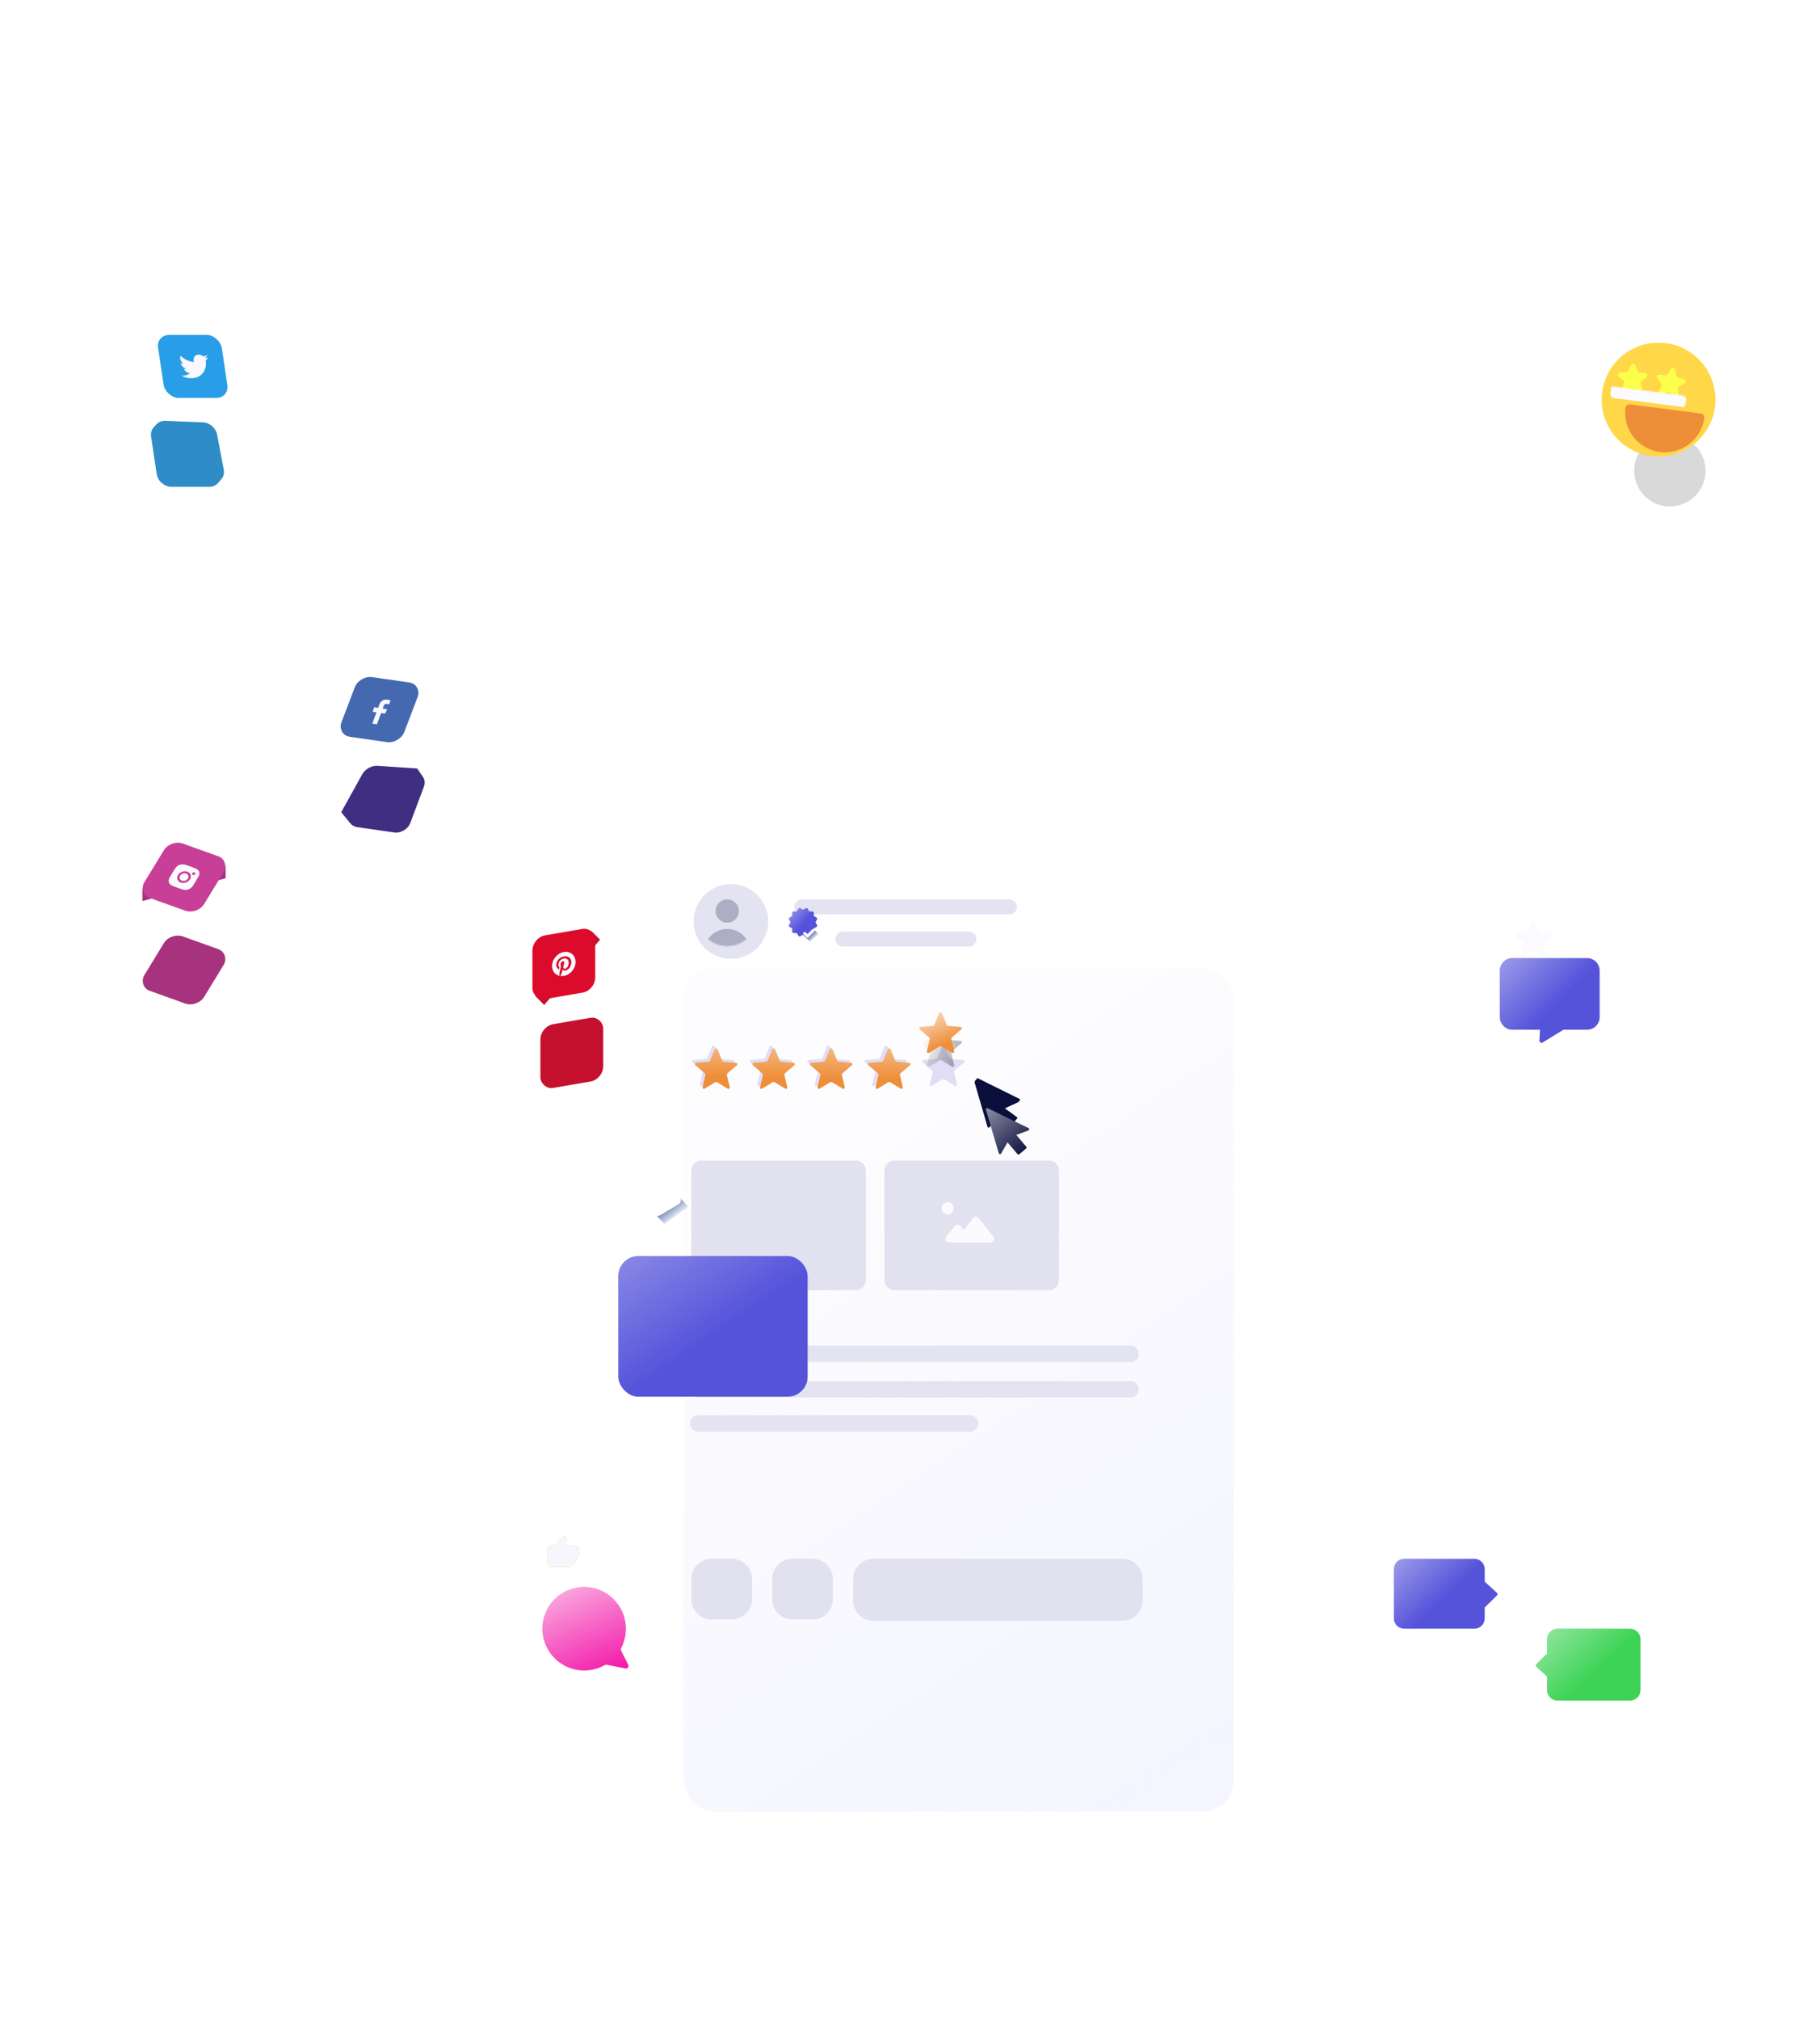 <svg width="1440" height="1598" viewBox="0 0 1440 1598" fill="none" xmlns="http://www.w3.org/2000/svg">
<g filter="url(#filter0_dii)">
<rect x="509" y="660" width="435" height="666.875" rx="24" fill="#F5F5FF"/>
<rect x="509" y="660" width="435" height="666.875" rx="24" fill="url(#paint0_linear)"/>
</g>
<path d="M805.644 871.818C805.817 871.738 805.963 871.61 806.066 871.45L807.274 869.562L773.353 852.747L771.62 854.766C771.18 855.279 771.029 855.979 771.218 856.628L781.306 891.275C781.549 892.108 782.665 892.258 783.119 891.518L784.915 888.588L788.157 882.563L796.025 891.873C796.394 892.309 797.053 892.348 797.471 891.958L803.458 886.371C803.552 886.282 803.638 886.185 803.714 886.08L805.164 884.074L795.079 876.714L805.644 871.818Z" fill="#0A0F3B"/>
<g filter="url(#filter1_d)">
<path d="M806.646 870.204C807.472 869.9 807.532 868.754 806.741 868.367L774.479 852.571C773.697 852.188 772.833 852.918 773.08 853.753L783.273 888.198C783.523 889.042 784.663 889.175 785.1 888.41L790.157 879.563L798.057 888.911C798.414 889.333 799.045 889.386 799.466 889.03L804.86 884.472C805.282 884.116 805.335 883.485 804.978 883.063L797.078 873.714L806.646 870.204Z" fill="#0A0F3B"/>
<path d="M806.646 870.204C807.472 869.9 807.532 868.754 806.741 868.367L774.479 852.571C773.697 852.188 772.833 852.918 773.08 853.753L783.273 888.198C783.523 889.042 784.663 889.175 785.1 888.41L790.157 879.563L798.057 888.911C798.414 889.333 799.045 889.386 799.466 889.03L804.86 884.472C805.282 884.116 805.335 883.485 804.978 883.063L797.078 873.714L806.646 870.204Z" fill="url(#paint1_linear)"/>
</g>
<path d="M563.399 827.76C563.78 826.842 565.08 826.842 565.461 827.76L569.163 836.659C569.404 837.239 569.949 837.635 570.576 837.686L580.183 838.456C581.174 838.535 581.575 839.771 580.821 840.418L573.501 846.688C573.024 847.097 572.815 847.738 572.961 848.349L575.197 857.724C575.428 858.691 574.376 859.454 573.529 858.937L565.303 853.913C564.767 853.585 564.093 853.585 563.557 853.913L555.331 858.937C554.483 859.454 553.432 858.691 553.663 857.724L555.899 848.349C556.045 847.738 555.836 847.097 555.359 846.688L548.039 840.418C547.285 839.771 547.686 838.535 548.677 838.456L558.284 837.686C558.91 837.635 559.456 837.239 559.697 836.659L563.399 827.76Z" fill="#E2DDF4"/>
<path d="M608.888 827.76C609.27 826.842 610.569 826.842 610.951 827.76L614.652 836.659C614.893 837.239 615.439 837.635 616.065 837.686L625.673 838.456C626.663 838.535 627.065 839.771 626.31 840.418L618.99 846.688C618.513 847.097 618.305 847.738 618.45 848.349L620.687 857.724C620.917 858.691 619.866 859.454 619.018 858.937L610.793 853.913C610.257 853.585 609.582 853.585 609.046 853.913L600.821 858.937C599.973 859.454 598.922 858.691 599.152 857.724L601.388 848.349C601.534 847.738 601.326 847.097 600.849 846.688L593.529 840.418C592.774 839.771 593.176 838.535 594.166 838.456L603.774 837.686C604.4 837.635 604.945 837.239 605.187 836.659L608.888 827.76Z" fill="#E2DDF4"/>
<path d="M656.44 827.76C656.059 826.842 654.759 826.842 654.378 827.76L650.676 836.659C650.435 837.239 649.889 837.635 649.263 837.686L639.656 838.456C638.665 838.535 638.264 839.771 639.018 840.418L646.338 846.688C646.815 847.097 647.024 847.738 646.878 848.349L644.642 857.724C644.411 858.691 645.462 859.454 646.31 858.937L654.536 853.913C655.072 853.585 655.746 853.585 656.282 853.913L664.508 858.937C665.355 859.454 666.407 858.691 666.176 857.724L663.94 848.349C663.794 847.738 664.003 847.097 664.48 846.688L671.8 840.418C672.554 839.771 672.153 838.535 671.162 838.456L661.555 837.686C660.929 837.635 660.383 837.239 660.142 836.659L656.44 827.76Z" fill="#E2DDF4"/>
<path d="M699.867 827.76C700.249 826.842 701.548 826.842 701.93 827.76L705.631 836.659C705.873 837.239 706.418 837.635 707.044 837.686L716.652 838.456C717.642 838.535 718.044 839.771 717.289 840.418L709.969 846.688C709.492 847.097 709.284 847.738 709.43 848.349L711.666 857.724C711.896 858.691 710.845 859.454 709.997 858.937L701.772 853.913C701.236 853.585 700.561 853.585 700.025 853.913L691.8 858.937C690.952 859.454 689.901 858.691 690.131 857.724L692.368 848.349C692.513 847.738 692.305 847.097 691.828 846.688L684.508 840.418C683.753 839.771 684.155 838.535 685.145 838.456L694.753 837.686C695.379 837.635 695.925 837.239 696.166 836.659L699.867 827.76Z" fill="#E2DDF4"/>
<path d="M747.419 827.76C747.038 826.842 745.738 826.842 745.357 827.76L741.655 836.659C741.414 837.239 740.869 837.635 740.242 837.686L730.635 838.456C729.645 838.535 729.243 839.771 729.997 840.418L737.317 846.688C737.794 847.097 738.003 847.738 737.857 848.349L735.621 857.724C735.39 858.691 736.442 859.454 737.289 858.937L745.515 853.913C746.051 853.585 746.725 853.585 747.261 853.913L755.487 858.937C756.335 859.454 757.386 858.691 757.155 857.724L754.919 848.349C754.773 847.738 754.982 847.097 755.459 846.688L762.779 840.418C763.533 839.771 763.132 838.535 762.141 838.456L752.534 837.686C751.908 837.635 751.362 837.239 751.121 836.659L747.419 827.76Z" fill="#E2DDF4"/>
<g filter="url(#filter2_dd)">
<path d="M565.461 827.76C565.08 826.842 563.78 826.842 563.399 827.76L559.697 836.659C559.456 837.239 558.91 837.635 558.284 837.686L548.677 838.456C547.686 838.535 547.285 839.771 548.039 840.418L555.359 846.688C555.836 847.097 556.045 847.738 555.899 848.349L553.663 857.724C553.432 858.691 554.483 859.454 555.331 858.937L563.557 853.913C564.093 853.585 564.767 853.585 565.303 853.913L573.529 858.937C574.376 859.454 575.428 858.691 575.197 857.724L572.961 848.349C572.815 847.738 573.024 847.097 573.501 846.688L580.821 840.418C581.575 839.771 581.174 838.535 580.183 838.456L570.576 837.686C569.949 837.635 569.404 837.239 569.163 836.659L565.461 827.76Z" fill="#EE8E39"/>
<path d="M565.461 827.76C565.08 826.842 563.78 826.842 563.399 827.76L559.697 836.659C559.456 837.239 558.91 837.635 558.284 837.686L548.677 838.456C547.686 838.535 547.285 839.771 548.039 840.418L555.359 846.688C555.836 847.097 556.045 847.738 555.899 848.349L553.663 857.724C553.432 858.691 554.483 859.454 555.331 858.937L563.557 853.913C564.093 853.585 564.767 853.585 565.303 853.913L573.529 858.937C574.376 859.454 575.428 858.691 575.197 857.724L572.961 848.349C572.815 847.738 573.024 847.097 573.501 846.688L580.821 840.418C581.575 839.771 581.174 838.535 580.183 838.456L570.576 837.686C569.949 837.635 569.404 837.239 569.163 836.659L565.461 827.76Z" fill="url(#paint2_linear)"/>
<path d="M610.951 827.76C610.569 826.842 609.27 826.842 608.888 827.76L605.187 836.659C604.946 837.239 604.4 837.635 603.774 837.686L594.166 838.456C593.176 838.535 592.774 839.771 593.529 840.418L600.849 846.688C601.326 847.097 601.534 847.738 601.388 848.349L599.152 857.724C598.922 858.691 599.973 859.454 600.821 858.937L609.046 853.913C609.582 853.585 610.257 853.585 610.793 853.913L619.018 858.937C619.866 859.454 620.917 858.691 620.687 857.724L618.451 848.349C618.305 847.738 618.513 847.097 618.99 846.688L626.31 840.418C627.065 839.771 626.663 838.535 625.673 838.456L616.065 837.686C615.439 837.635 614.893 837.239 614.652 836.659L610.951 827.76Z" fill="#EE8E39"/>
<path d="M610.951 827.76C610.569 826.842 609.27 826.842 608.888 827.76L605.187 836.659C604.946 837.239 604.4 837.635 603.774 837.686L594.166 838.456C593.176 838.535 592.774 839.771 593.529 840.418L600.849 846.688C601.326 847.097 601.534 847.738 601.388 848.349L599.152 857.724C598.922 858.691 599.973 859.454 600.821 858.937L609.046 853.913C609.582 853.585 610.257 853.585 610.793 853.913L619.018 858.937C619.866 859.454 620.917 858.691 620.687 857.724L618.451 848.349C618.305 847.738 618.513 847.097 618.99 846.688L626.31 840.418C627.065 839.771 626.663 838.535 625.673 838.456L616.065 837.686C615.439 837.635 614.893 837.239 614.652 836.659L610.951 827.76Z" fill="url(#paint3_linear)"/>
<path d="M654.378 827.76C654.759 826.842 656.059 826.842 656.44 827.76L660.142 836.659C660.383 837.239 660.929 837.635 661.555 837.686L671.162 838.456C672.153 838.535 672.554 839.771 671.8 840.418L664.48 846.688C664.003 847.097 663.794 847.738 663.94 848.349L666.176 857.724C666.407 858.691 665.355 859.454 664.508 858.937L656.282 853.913C655.746 853.585 655.072 853.585 654.536 853.913L646.31 858.937C645.462 859.454 644.411 858.691 644.642 857.724L646.878 848.349C647.024 847.738 646.815 847.097 646.338 846.688L639.018 840.418C638.264 839.771 638.665 838.535 639.656 838.456L649.263 837.686C649.889 837.635 650.435 837.239 650.676 836.659L654.378 827.76Z" fill="#EE8E39"/>
<path d="M654.378 827.76C654.759 826.842 656.059 826.842 656.44 827.76L660.142 836.659C660.383 837.239 660.929 837.635 661.555 837.686L671.162 838.456C672.153 838.535 672.554 839.771 671.8 840.418L664.48 846.688C664.003 847.097 663.794 847.738 663.94 848.349L666.176 857.724C666.407 858.691 665.355 859.454 664.508 858.937L656.282 853.913C655.746 853.585 655.072 853.585 654.536 853.913L646.31 858.937C645.462 859.454 644.411 858.691 644.642 857.724L646.878 848.349C647.024 847.738 646.815 847.097 646.338 846.688L639.018 840.418C638.264 839.771 638.665 838.535 639.656 838.456L649.263 837.686C649.889 837.635 650.435 837.239 650.676 836.659L654.378 827.76Z" fill="url(#paint4_linear)"/>
<path d="M702.4 827.76C702.018 826.842 700.719 826.842 700.337 827.76L696.636 836.659C696.395 837.239 695.849 837.635 695.223 837.686L685.615 838.456C684.625 838.535 684.223 839.771 684.978 840.418L692.298 846.688C692.775 847.097 692.983 847.738 692.837 848.349L690.601 857.724C690.371 858.691 691.422 859.454 692.27 858.937L700.495 853.913C701.031 853.585 701.706 853.585 702.242 853.913L710.467 858.937C711.315 859.454 712.366 858.691 712.136 857.724L709.9 848.349C709.754 847.738 709.962 847.097 710.439 846.688L717.759 840.418C718.514 839.771 718.112 838.535 717.122 838.456L707.514 837.686C706.888 837.635 706.342 837.239 706.101 836.659L702.4 827.76Z" fill="#EE8E39"/>
<path d="M702.4 827.76C702.018 826.842 700.719 826.842 700.337 827.76L696.636 836.659C696.395 837.239 695.849 837.635 695.223 837.686L685.615 838.456C684.625 838.535 684.223 839.771 684.978 840.418L692.298 846.688C692.775 847.097 692.983 847.738 692.837 848.349L690.601 857.724C690.371 858.691 691.422 859.454 692.27 858.937L700.495 853.913C701.031 853.585 701.706 853.585 702.242 853.913L710.467 858.937C711.315 859.454 712.366 858.691 712.136 857.724L709.9 848.349C709.754 847.738 709.962 847.097 710.439 846.688L717.759 840.418C718.514 839.771 718.112 838.535 717.122 838.456L707.514 837.686C706.888 837.635 706.342 837.239 706.101 836.659L702.4 827.76Z" fill="url(#paint5_linear)"/>
</g>
<g filter="url(#filter3_dd)">
<path d="M628.52 712.901C628.52 709.636 631.166 706.99 634.431 706.99H798.72C801.984 706.99 804.63 709.636 804.63 712.901C804.63 716.165 801.984 718.811 798.72 718.811H634.431C631.166 718.811 628.52 716.165 628.52 712.901Z" fill="#E4E3F2"/>
<path d="M661.028 738.355C661.028 735.09 663.675 732.444 666.939 732.444H766.672C769.937 732.444 772.583 735.09 772.583 738.355C772.583 741.619 769.937 744.265 766.672 744.265H666.939C663.675 744.265 661.028 741.619 661.028 738.355Z" fill="#E4E3F2"/>
<path d="M546 1066.5C546 1062.91 548.91 1060 552.5 1060H894.5C898.09 1060 901 1062.91 901 1066.5C901 1070.09 898.09 1073 894.5 1073H552.5C548.91 1073 546 1070.09 546 1066.5Z" fill="#E4E3F2"/>
<path d="M546 1094.5C546 1090.91 548.91 1088 552.5 1088H894.5C898.09 1088 901 1090.91 901 1094.5C901 1098.09 898.09 1101 894.5 1101H552.5C548.91 1101 546 1098.09 546 1094.5Z" fill="#E4E3F2"/>
<path d="M546 1121.5C546 1117.91 548.91 1115 552.5 1115H767.5C771.09 1115 774 1117.91 774 1121.5C774 1125.09 771.09 1128 767.5 1128H552.5C548.91 1128 546 1125.09 546 1121.5Z" fill="#E4E3F2"/>
</g>
<g filter="url(#filter4_dd)">
<circle cx="575.385" cy="724.447" r="29.553" fill="#E4E3F2"/>
</g>
<g filter="url(#filter5_f)">
<path d="M743.121 812.606C743.503 811.688 744.802 811.688 745.184 812.606L748.885 821.505C749.127 822.085 749.672 822.481 750.298 822.531L759.906 823.302C760.896 823.381 761.298 824.617 760.543 825.263L753.223 831.533C752.746 831.942 752.538 832.584 752.684 833.195L754.92 842.57C755.151 843.536 754.099 844.3 753.251 843.782L745.026 838.758C744.49 838.431 743.815 838.431 743.279 838.758L735.054 843.782C734.206 844.3 733.155 843.536 733.385 842.57L735.622 833.195C735.767 832.584 735.559 831.942 735.082 831.533L727.762 825.263C727.007 824.617 727.409 823.381 728.399 823.302L738.007 822.531C738.633 822.481 739.179 822.085 739.42 821.505L743.121 812.606Z" fill="url(#paint6_linear)"/>
</g>
<path d="M743.121 801.606C743.503 800.688 744.802 800.688 745.184 801.606L748.885 810.505C749.127 811.085 749.672 811.481 750.298 811.531L759.906 812.302C760.896 812.381 761.298 813.617 760.543 814.263L753.223 820.533C752.746 820.942 752.538 821.584 752.684 822.195L754.92 831.57C755.151 832.536 754.099 833.3 753.251 832.782L745.026 827.758C744.49 827.431 743.815 827.431 743.279 827.758L735.054 832.782C734.206 833.3 733.155 832.536 733.385 831.57L735.622 822.195C735.767 821.584 735.559 820.942 735.082 820.533L727.762 814.263C727.007 813.617 727.409 812.381 728.399 812.302L738.007 811.531C738.633 811.481 739.179 811.085 739.42 810.505L743.121 801.606Z" fill="#EE8E39"/>
<path d="M743.121 801.606C743.503 800.688 744.802 800.688 745.184 801.606L748.885 810.505C749.127 811.085 749.672 811.481 750.298 811.531L759.906 812.302C760.896 812.381 761.298 813.617 760.543 814.263L753.223 820.533C752.746 820.942 752.538 821.584 752.684 822.195L754.92 831.57C755.151 832.536 754.099 833.3 753.251 832.782L745.026 827.758C744.49 827.431 743.815 827.431 743.279 827.758L735.054 832.782C734.206 833.3 733.155 832.536 733.385 831.57L735.622 822.195C735.767 821.584 735.559 820.942 735.082 820.533L727.762 814.263C727.007 813.617 727.409 812.381 728.399 812.302L738.007 811.531C738.633 811.481 739.179 811.085 739.42 810.505L743.121 801.606Z" fill="url(#paint7_linear)"/>
<mask id="mask0" mask-type="alpha" maskUnits="userSpaceOnUse" x="551" y="700" width="49" height="49">
<circle cx="575.385" cy="724.447" r="23.963" fill="#C4C4C4"/>
</mask>
<g mask="url(#mask0)">
<g filter="url(#filter6_i)">
<path fill-rule="evenodd" clip-rule="evenodd" d="M575.385 726.905C580.475 726.905 584.602 722.779 584.602 717.688C584.602 712.598 580.475 708.472 575.385 708.472C570.295 708.472 566.168 712.598 566.168 717.688C566.168 722.779 570.295 726.905 575.385 726.905ZM575.385 766.23C585.226 766.23 593.204 758.527 593.204 749.025C593.204 739.524 585.226 731.821 575.385 731.821C565.544 731.821 557.566 739.524 557.566 749.025C557.566 758.527 565.544 766.23 575.385 766.23Z" fill="#0A0F3B" fill-opacity="0.25"/>
</g>
</g>
<g filter="url(#filter7_diii)">
<path d="M628.558 741.362C628.635 741.65 628.823 741.897 629.082 742.046L631.234 743.29V745.768C631.234 746.391 631.738 746.895 632.361 746.895H634.839L636.084 749.047C636.233 749.305 636.48 749.494 636.769 749.572C636.865 749.597 636.961 749.611 637.059 749.611C637.256 749.611 637.451 749.559 637.624 749.459L639.774 748.216L641.927 749.46C642.185 749.61 642.494 749.649 642.782 749.572C643.071 749.496 643.317 749.308 643.466 749.048L644.709 746.896H647.187C647.81 746.896 648.314 746.392 648.314 745.769V743.291L650.467 742.047C651.005 741.735 651.19 741.045 650.878 740.506L649.635 738.355L650.879 736.205C651.19 735.665 651.005 734.976 650.468 734.665L648.315 733.421V730.942C648.315 730.319 647.812 729.815 647.188 729.815H644.71L643.467 727.664C643.317 727.406 643.071 727.216 642.783 727.139C642.495 727.06 642.187 727.101 641.928 727.251L639.774 728.494L637.623 727.25C637.083 726.938 636.395 727.124 636.084 727.662L634.839 729.814H632.361C631.738 729.814 631.234 730.318 631.234 730.941V733.419L629.082 734.663C628.823 734.814 628.635 735.061 628.558 735.349C628.481 735.639 628.522 735.946 628.671 736.205L629.915 738.355L628.671 740.505C628.522 740.765 628.481 741.072 628.558 741.362Z" fill="#5553DA"/>
<path d="M628.558 741.362C628.635 741.65 628.823 741.897 629.082 742.046L631.234 743.29V745.768C631.234 746.391 631.738 746.895 632.361 746.895H634.839L636.084 749.047C636.233 749.305 636.48 749.494 636.769 749.572C636.865 749.597 636.961 749.611 637.059 749.611C637.256 749.611 637.451 749.559 637.624 749.459L639.774 748.216L641.927 749.46C642.185 749.61 642.494 749.649 642.782 749.572C643.071 749.496 643.317 749.308 643.466 749.048L644.709 746.896H647.187C647.81 746.896 648.314 746.392 648.314 745.769V743.291L650.467 742.047C651.005 741.735 651.19 741.045 650.878 740.506L649.635 738.355L650.879 736.205C651.19 735.665 651.005 734.976 650.468 734.665L648.315 733.421V730.942C648.315 730.319 647.812 729.815 647.188 729.815H644.71L643.467 727.664C643.317 727.406 643.071 727.216 642.783 727.139C642.495 727.06 642.187 727.101 641.928 727.251L639.774 728.494L637.623 727.25C637.083 726.938 636.395 727.124 636.084 727.662L634.839 729.814H632.361C631.738 729.814 631.234 730.318 631.234 730.941V733.419L629.082 734.663C628.823 734.814 628.635 735.061 628.558 735.349C628.481 735.639 628.522 735.946 628.671 736.205L629.915 738.355L628.671 740.505C628.522 740.765 628.481 741.072 628.558 741.362Z" fill="url(#paint8_linear)"/>
</g>
<g filter="url(#filter8_f)">
<path d="M635.569 739.398L640.874 744.801L647.98 738.94L643.92 735.337L638.811 739.365L636.323 738.481L635.569 739.398Z" fill="url(#paint9_linear)"/>
</g>
<path d="M639.216 741.813C639.001 742.027 638.653 742.027 638.439 741.813L635.489 738.863C635.275 738.649 635.275 738.301 635.489 738.086L636.356 737.22C636.57 737.006 636.918 737.006 637.132 737.22L638.439 738.527C638.653 738.741 639.001 738.741 639.216 738.527L642.846 734.896C643.061 734.682 643.408 734.682 643.623 734.896L644.489 735.763C644.704 735.977 644.704 736.325 644.489 736.539L639.216 741.813Z" fill="#FAFAFF"/>
<path d="M547 926C547 921.582 550.582 918 555 918H677.099C681.517 918 685.099 921.582 685.099 926V1012.57C685.099 1016.99 681.517 1020.57 677.099 1020.57H555C550.582 1020.57 547 1016.99 547 1012.57V926Z" fill="#E2E1F0"/>
<path fill-rule="evenodd" clip-rule="evenodd" d="M699.751 926C699.751 921.582 703.333 918 707.751 918H829.85C834.269 918 837.85 921.582 837.85 926V1012.57C837.85 1016.99 834.269 1020.57 829.85 1020.57H707.751C703.333 1020.57 699.751 1016.99 699.751 1012.57V926ZM754.533 955.755C754.533 953.119 752.397 950.98 749.758 950.98C747.118 950.98 744.982 953.119 744.982 955.755C744.982 958.392 747.118 960.531 749.758 960.531C752.397 960.531 754.533 958.392 754.533 955.755ZM748.66 978.22C747.178 980.073 748.497 982.818 750.87 982.818H783.733C786.094 982.818 787.417 980.096 785.958 978.239L774.322 963.43C773.173 961.967 770.949 961.992 769.833 963.48L763.625 971.757C763.059 972.512 761.927 972.512 761.361 971.757L759.909 969.821C758.799 968.341 756.591 968.307 755.435 969.751L748.66 978.22Z" fill="#E2E1F0"/>
<path d="M547 1249C547 1240.16 554.163 1233 563 1233H579C587.837 1233 595 1240.16 595 1249V1265C595 1273.84 587.837 1281 579 1281H563C554.163 1281 547 1273.84 547 1265V1249Z" fill="#E2E1F0"/>
<path d="M611 1249C611 1240.16 618.163 1233 627 1233H643C651.837 1233 659 1240.16 659 1249V1265C659 1273.84 651.837 1281 643 1281H627C618.163 1281 611 1273.84 611 1265V1249Z" fill="#E2E1F0"/>
<path d="M675 1249C675 1240.16 682.163 1233 691 1233H888C896.837 1233 904 1240.16 904 1249V1266C904 1274.84 896.837 1282 888 1282H691C682.163 1282 675 1274.84 675 1266V1249Z" fill="#E2E1F0"/>
<g filter="url(#filter9_diii)">
<path fill-rule="evenodd" clip-rule="evenodd" d="M1178.67 709.845C1173.14 709.845 1168.67 714.322 1168.67 719.845V756.515C1168.67 762.038 1173.14 766.515 1178.67 766.515H1200.45L1200 775.105C1199.92 776.444 1201.38 777.314 1202.53 776.615L1219.05 766.515H1237.67C1243.19 766.515 1247.67 762.038 1247.67 756.515V719.845C1247.67 714.322 1243.19 709.845 1237.67 709.845H1178.67Z" fill="#5553DA"/>
<path fill-rule="evenodd" clip-rule="evenodd" d="M1178.67 709.845C1173.14 709.845 1168.67 714.322 1168.67 719.845V756.515C1168.67 762.038 1173.14 766.515 1178.67 766.515H1200.45L1200 775.105C1199.92 776.444 1201.38 777.314 1202.53 776.615L1219.05 766.515H1237.67C1243.19 766.515 1247.67 762.038 1247.67 756.515V719.845C1247.67 714.322 1243.19 709.845 1237.67 709.845H1178.67Z" fill="url(#paint10_linear)"/>
</g>
<g filter="url(#filter10_dddi)">
<path d="M1207.11 724.61C1207.5 723.674 1208.83 723.674 1209.22 724.61L1212.29 731.999C1212.54 732.591 1213.09 732.996 1213.73 733.047L1221.71 733.687C1222.72 733.768 1223.13 735.029 1222.36 735.689L1216.28 740.895C1215.8 741.312 1215.58 741.967 1215.73 742.591L1217.59 750.375C1217.83 751.361 1216.75 752.141 1215.89 751.612L1209.06 747.441C1208.51 747.107 1207.82 747.107 1207.27 747.441L1200.45 751.612C1199.58 752.141 1198.51 751.361 1198.74 750.375L1200.6 742.591C1200.75 741.967 1200.53 741.312 1200.05 740.895L1193.97 735.689C1193.2 735.029 1193.61 733.768 1194.62 733.687L1202.6 733.047C1203.24 732.996 1203.79 732.591 1204.04 731.999L1207.11 724.61Z" fill="#FAFAFF"/>
</g>
<g filter="url(#filter11_f)">
<circle r="28.248" transform="matrix(-0.992 -0.128 -0.128 0.992 1321.19 372.368)" fill="black" fill-opacity="0.15"/>
</g>
<g filter="url(#filter12_ii)">
<circle r="45" transform="matrix(-0.992 -0.128 -0.128 0.992 1312.26 317.065)" fill="#FFD749"/>
</g>
<g filter="url(#filter13_dddii)">
<path d="M1316.12 283.32C1317.01 281.928 1319.14 282.306 1319.5 283.92L1320.63 289.008C1320.73 289.461 1321.08 289.82 1321.53 289.937L1326.57 291.255C1328.17 291.673 1328.47 293.814 1327.04 294.654L1322.55 297.301C1322.15 297.536 1321.92 297.976 1321.94 298.44L1322.25 303.643C1322.35 305.293 1320.4 306.239 1319.16 305.144L1315.26 301.692C1314.91 301.384 1314.42 301.297 1313.99 301.466L1309.13 303.364C1307.59 303.966 1306.09 302.409 1306.75 300.893L1308.83 296.113C1309.01 295.687 1308.95 295.193 1308.65 294.834L1305.35 290.804C1304.3 289.526 1305.31 287.618 1306.96 287.776L1312.15 288.273C1312.61 288.318 1313.06 288.1 1313.31 287.709L1316.12 283.32Z" fill="#FBFF49"/>
</g>
<g filter="url(#filter14_dddii)">
<path d="M1284.48 280.224C1285.17 278.721 1287.33 278.796 1287.91 280.343L1289.74 285.222C1289.91 285.657 1290.3 285.964 1290.76 286.017L1295.94 286.613C1297.58 286.803 1298.18 288.881 1296.89 289.912L1292.81 293.163C1292.45 293.453 1292.28 293.921 1292.37 294.376L1293.4 299.485C1293.73 301.105 1291.94 302.314 1290.56 301.404L1286.21 298.535C1285.82 298.279 1285.32 298.262 1284.92 298.49L1280.38 301.051C1278.94 301.863 1277.24 300.532 1277.67 298.939L1279.06 293.914C1279.18 293.466 1279.04 292.987 1278.7 292.673L1274.86 289.147C1273.65 288.029 1274.39 285.997 1276.04 285.922L1281.24 285.686C1281.71 285.665 1282.12 285.386 1282.31 284.964L1284.48 280.224Z" fill="#FBFF49"/>
</g>
<g filter="url(#filter15_i)">
<path d="M1334.13 316.301C1334.35 314.59 1333.14 313.024 1331.43 312.803L1275.29 305.557C1273.58 305.336 1272.02 306.544 1271.8 308.255V308.255C1269.59 325.364 1281.85 341.048 1298.96 343.256V343.256C1316.07 345.465 1331.92 333.41 1334.13 316.301V316.301Z" fill="#EE8E39"/>
</g>
<mask id="mask1" mask-type="alpha" maskUnits="userSpaceOnUse" x="1267" y="305" width="68" height="43">
<path d="M1334.13 316.301C1334.35 314.59 1333.14 313.024 1331.43 312.803L1275.29 305.557C1273.58 305.336 1272.02 306.544 1271.8 308.255V308.255C1269.59 325.364 1281.85 341.048 1298.96 343.256V343.256C1316.07 345.465 1331.92 333.41 1334.13 316.301V316.301Z" fill="#EE8E39"/>
</mask>
<g mask="url(#mask1)">
<rect width="61.355" height="21.472" rx="3.099" transform="matrix(-0.992 -0.128 -0.128 0.992 1337.42 301.056)" fill="#FAFAFF"/>
</g>
<g filter="url(#filter16_d)">
<rect width="50.413" height="50.413" rx="10.24" transform="matrix(0.941 0.337 -0.521 0.853 135.01 673.263)" fill="#A7337E"/>
</g>
<path d="M178.52 685.384L178.52 694.688L112.679 712.741L112.679 703.002L178.52 685.384Z" fill="#A7337E"/>
<rect width="50.413" height="50.413" rx="10.24" transform="matrix(0.941 0.337 -0.521 0.853 135.01 663.811)" fill="#C73F97"/>
<path fill-rule="evenodd" clip-rule="evenodd" d="M157.727 691.45C157.599 692.208 157.316 692.959 156.896 693.669C156.411 694.577 156.234 694.867 154.864 697.114L154.845 697.145C153.454 699.421 153.267 699.701 152.676 700.581C152.234 701.273 151.669 701.909 151 702.464C149.831 703.417 148.305 703.956 146.795 703.948C145.926 703.935 145.086 703.795 144.31 703.534C143.297 703.235 142.975 703.119 140.465 702.22C137.955 701.322 137.649 701.197 136.684 700.803C135.927 700.504 135.255 700.089 134.694 699.579C133.717 698.698 133.28 697.456 133.485 696.158C133.614 695.408 133.889 694.669 134.299 693.966C134.786 693.055 134.963 692.764 136.353 690.489C137.743 688.214 137.93 687.935 138.522 687.054C138.962 686.363 139.529 685.727 140.197 685.172C141.366 684.218 142.893 683.68 144.402 683.689C145.27 683.701 146.11 683.841 146.886 684.101C147.899 684.402 148.221 684.517 150.731 685.416C153.241 686.315 153.547 686.438 154.512 686.832C155.271 687.122 155.951 687.526 156.519 688.028C157.496 688.909 157.933 690.151 157.727 691.45ZM140.852 692.095C139.398 694.474 140.347 697.163 142.972 698.103C145.595 699.042 148.901 697.877 150.355 695.498C151.808 693.118 150.857 690.429 148.235 689.489C145.61 688.549 142.305 689.715 140.852 692.095ZM152.165 690.703C151.825 691.258 152.045 691.884 152.659 692.104C153.27 692.323 154.04 692.051 154.379 691.496C154.719 690.941 154.498 690.314 153.886 690.095C153.272 689.875 152.504 690.147 152.165 690.703ZM148.69 694.902C147.746 696.447 145.599 697.204 143.895 696.594C142.19 695.983 141.573 694.236 142.517 692.691C143.461 691.146 145.608 690.388 147.313 690.999C149.018 691.609 149.634 693.356 148.69 694.902Z" fill="#FAF9FF"/>
<g filter="url(#filter17_d)">
<path fill-rule="evenodd" clip-rule="evenodd" d="M171.724 318.906C171.707 318.901 171.69 318.904 171.679 318.914C170.141 320.27 168.065 321.078 165.676 321.078H135.744C130.089 321.078 124.824 316.544 123.985 310.951L119.545 281.35C119.079 278.239 120.08 275.455 122.034 273.597L123.635 271.785C125.357 269.835 127.939 268.793 130.772 268.903L160.5 270.064C165.871 270.274 170.785 274.509 171.785 279.79L177.025 307.475C177.564 310.324 176.871 313.089 175.114 315.088L172.69 317.849C172.516 318.069 172.33 318.28 172.135 318.481L171.772 318.894C171.761 318.907 171.742 318.911 171.724 318.906V318.906Z" fill="#2E8CC7"/>
</g>
<rect width="50.413" height="50.413" rx="10.24" transform="matrix(1 0 0.148 0.989 123.541 264.922)" fill="#299EE8"/>
<path d="M162.731 285.161C162.777 285.366 162.808 285.569 162.838 285.773C163.774 292.01 160.051 299.197 151.279 299.197C148.576 299.197 145.949 298.423 143.635 297.078C144.025 297.122 144.397 297.137 144.796 297.137C147.026 297.137 148.967 296.392 150.417 295.121C148.313 295.078 146.351 293.719 145.464 291.85C145.766 291.893 146.066 291.922 146.377 291.922C146.804 291.922 147.225 291.864 147.609 291.762C145.356 291.324 143.433 289.425 143.089 287.132L143.08 287.073C143.769 287.424 144.54 287.643 145.326 287.672C143.914 286.826 142.855 285.38 142.609 283.744C142.478 282.867 142.593 282.064 142.901 281.364C145.679 284.225 149.49 286.095 153.479 286.3C153.353 285.949 153.253 285.585 153.199 285.219C152.809 282.619 154.618 280.501 157.262 280.501C158.635 280.501 159.961 281.071 160.971 281.991C162.018 281.786 162.991 281.392 163.827 280.852C163.637 281.947 163.021 282.867 162.119 283.452C163.064 283.349 163.956 283.086 164.756 282.721C164.247 283.656 163.561 284.488 162.731 285.161Z" fill="#FAF9FF"/>
<g filter="url(#filter18_d)">
<rect width="50.413" height="50.413" rx="10.24" transform="matrix(0.986 -0.169 0 1 427.56 747.871)" fill="#C5112D"/>
</g>
<path d="M427.56 747.871L467.936 736.454L474.78 743.27L430.562 794.963L423.598 787.957L427.56 747.871Z" fill="#C5112D"/>
<rect width="50.413" height="50.413" rx="10.24" transform="matrix(0.986 -0.169 0 1 421.259 741.57)" fill="#DD0B2B"/>
<path d="M446.1 753.055C440.955 753.939 436.785 758.888 436.785 764.107C436.785 768.111 439.24 771.113 442.706 771.895C442.624 771.161 442.551 770.023 442.738 769.176C442.907 768.409 443.83 764.289 443.83 764.289C443.83 764.289 443.552 763.771 443.552 762.933C443.552 761.62 444.302 760.51 445.237 760.349C446.033 760.213 446.416 760.752 446.416 761.478C446.416 762.29 445.907 763.589 445.645 764.758C445.426 765.736 446.11 766.386 447.024 766.229C448.679 765.945 449.953 763.955 449.953 761.397C449.953 759.134 448.35 757.827 446.062 758.221C443.411 758.676 441.854 760.961 441.854 763.045C441.854 763.857 442.163 764.675 442.548 765.083C442.624 765.164 442.635 765.243 442.613 765.343C442.542 765.653 442.384 766.322 442.354 766.459C442.313 766.639 442.219 766.692 442.042 766.639C440.879 766.29 440.152 764.689 440.152 763.302C440.152 760.32 442.286 757.216 446.307 756.525C449.539 755.969 452.05 757.874 452.05 760.997C452.05 764.256 450.026 767.223 447.216 767.706C446.272 767.868 445.385 767.524 445.081 766.989C445.081 766.989 444.614 768.873 444.5 769.335C444.29 770.192 443.722 771.319 443.343 772.012C444.215 772.136 445.141 772.124 446.101 771.959C451.245 771.075 455.416 766.127 455.416 760.907C455.416 755.687 451.244 752.171 446.1 753.055Z" fill="#FAF9FF"/>
<g filter="url(#filter19_d)">
<path d="M286.56 548.543C288.938 544.258 294.024 541.459 298.844 541.781L330.101 543.867L334.738 550.699C336.17 552.809 336.411 555.549 335.4 558.245L324.627 586.971C322.79 591.871 317.077 595.246 311.892 594.493L282.664 590.254C280.394 589.925 278.465 588.886 277.184 587.303L269.982 578.408L286.56 548.543Z" fill="#3F2E82"/>
</g>
<rect width="50.413" height="50.413" rx="10.24" transform="matrix(0.99 0.143 -0.356 0.935 284.317 534.143)" fill="#4469B0"/>
<g filter="url(#filter20_i)">
<path d="M298.235 571.387L301.519 562.427L304.578 562.888L306.319 559.448L302.805 558.918L303.624 556.684C303.995 555.671 304.534 555.021 306.005 555.243L307.868 555.523L309.014 552.395C308.143 552.163 307.248 551.98 306.335 551.845C303.631 551.438 301.177 552.79 300.079 555.784L299.136 558.359L296.097 557.901L294.811 561.41L297.857 561.868L294.571 570.835L298.235 571.387Z" fill="#FAF9FF"/>
</g>
<g filter="url(#filter21_diii)">
<path fill-rule="evenodd" clip-rule="evenodd" d="M1088.17 1153C1083.66 1153 1080 1156.66 1080 1161.17V1200.12C1080 1204.63 1083.66 1208.28 1088.17 1208.28H1143.69C1148.2 1208.28 1151.85 1204.63 1151.85 1200.12V1191.52L1161.59 1181.94C1162.14 1181.4 1162.13 1180.5 1161.55 1179.97L1151.85 1171.06V1161.17C1151.85 1156.66 1148.2 1153 1143.69 1153H1088.17Z" fill="#5553DA"/>
<path fill-rule="evenodd" clip-rule="evenodd" d="M1088.17 1153C1083.66 1153 1080 1156.66 1080 1161.17V1200.12C1080 1204.63 1083.66 1208.28 1088.17 1208.28H1143.69C1148.2 1208.28 1151.85 1204.63 1151.85 1200.12V1191.52L1161.59 1181.94C1162.14 1181.4 1162.13 1180.5 1161.55 1179.97L1151.85 1171.06V1161.17C1151.85 1156.66 1148.2 1153 1143.69 1153H1088.17Z" fill="url(#paint11_linear)"/>
</g>
<g filter="url(#filter22_dd)">
<path d="M1113.44 1185.7C1112.56 1185.7 1111.86 1184.99 1111.86 1184.12V1184.12C1111.86 1182.76 1112.15 1181.58 1112.73 1180.57C1113.31 1179.56 1114.38 1178.49 1115.93 1177.35C1117.42 1176.29 1118.4 1175.42 1118.87 1174.75C1119.35 1174.08 1119.59 1173.34 1119.59 1172.52C1119.59 1171.59 1119.25 1170.89 1118.57 1170.41C1117.89 1169.92 1116.94 1169.68 1115.71 1169.68C1114.24 1169.68 1112.63 1170.01 1110.88 1170.68C1109.5 1171.2 1107.89 1170.69 1107.23 1169.37V1169.37C1106.6 1168.1 1107.07 1166.54 1108.38 1166C1110.87 1164.96 1113.47 1164.44 1116.18 1164.44C1119.11 1164.44 1121.43 1165.15 1123.15 1166.55C1124.88 1167.96 1125.75 1169.83 1125.75 1172.17C1125.75 1173.74 1125.39 1175.09 1124.68 1176.22C1123.97 1177.36 1122.62 1178.64 1120.63 1180.06C1119.27 1181.06 1118.41 1181.83 1118.04 1182.36C1117.68 1182.88 1117.5 1183.57 1117.5 1184.42V1184.42C1117.5 1185.13 1116.93 1185.7 1116.23 1185.7H1113.44ZM1111.18 1192.99C1111.18 1191.79 1111.5 1190.89 1112.14 1190.28C1112.77 1189.67 1113.7 1189.36 1114.93 1189.36C1116.1 1189.36 1117.01 1189.68 1117.65 1190.3C1118.31 1190.93 1118.63 1191.82 1118.63 1192.99C1118.63 1194.11 1118.31 1194.99 1117.65 1195.65C1117 1196.29 1116.09 1196.61 1114.93 1196.61C1113.73 1196.61 1112.81 1196.29 1112.16 1195.67C1111.5 1195.03 1111.18 1194.14 1111.18 1192.99Z" fill="white"/>
</g>
<g filter="url(#filter23_diii)">
<path fill-rule="evenodd" clip-rule="evenodd" d="M1208.87 1205.86C1204.22 1205.86 1200.46 1209.62 1200.46 1214.26V1225.67L1192.01 1233.99C1191.44 1234.55 1191.46 1235.48 1192.05 1236.02L1200.46 1243.75V1254.38C1200.46 1259.03 1204.22 1262.79 1208.87 1262.79H1266.05C1270.69 1262.79 1274.46 1259.03 1274.46 1254.38V1214.26C1274.46 1209.62 1270.69 1205.86 1266.05 1205.86H1208.87Z" fill="#3ED356"/>
<path fill-rule="evenodd" clip-rule="evenodd" d="M1208.87 1205.86C1204.22 1205.86 1200.46 1209.62 1200.46 1214.26V1225.67L1192.01 1233.99C1191.44 1234.55 1191.46 1235.48 1192.05 1236.02L1200.46 1243.75V1254.38C1200.46 1259.03 1204.22 1262.79 1208.87 1262.79H1266.05C1270.69 1262.79 1274.46 1259.03 1274.46 1254.38V1214.26C1274.46 1209.62 1270.69 1205.86 1266.05 1205.86H1208.87Z" fill="url(#paint12_linear)"/>
</g>
<g filter="url(#filter24_dd)">
<rect x="1214.73" y="1221.78" width="47.091" height="6.727" rx="3.364" fill="white"/>
</g>
<g filter="url(#filter25_dd)">
<rect x="1214.73" y="1234.4" width="30.273" height="6.727" rx="3.364" fill="white"/>
</g>
<g filter="url(#filter26_diii)">
<rect x="450.238" y="891" width="149.832" height="111.281" rx="15.897" fill="#5553DA"/>
<rect x="450.238" y="891" width="149.832" height="111.281" rx="15.897" fill="url(#paint13_linear)"/>
</g>
<g filter="url(#filter27_f)">
<path d="M523.486 938.583C521.147 937.18 518.171 938.865 518.171 941.592L517.421 959.2L525.515 968.134L544.709 954.547L537.826 947.303L523.486 938.583Z" fill="url(#paint14_linear)"/>
</g>
<g filter="url(#filter28_ddd)">
<path d="M520.971 935.075C518.354 933.504 515.024 935.39 515.024 938.442V955.985C515.024 959.037 518.354 960.923 520.971 959.352L535.59 950.581C538.132 949.056 538.132 945.372 535.59 943.846L520.971 935.075Z" fill="white"/>
<path d="M520.971 935.075C518.354 933.504 515.024 935.39 515.024 938.442V955.985C515.024 959.037 518.354 960.923 520.971 959.352L535.59 950.581C538.132 949.056 538.132 945.372 535.59 943.846L520.971 935.075Z" fill="url(#paint15_linear)"/>
</g>
<g filter="url(#filter29_diii)">
<path d="M471.398 1243.57C471.099 1242.98 471.12 1242.27 471.43 1241.68C472.998 1238.69 474.129 1235.4 474.726 1231.89C477.784 1213.93 465.698 1196.88 447.731 1193.82C429.764 1190.77 412.72 1202.85 409.662 1220.82C406.604 1238.79 418.691 1255.83 436.658 1258.89C444.464 1260.22 452.096 1258.69 458.482 1255.06C458.912 1254.81 459.413 1254.72 459.897 1254.82L474.902 1257.74C476.532 1258.06 477.817 1256.37 477.072 1254.88L471.398 1243.57Z" fill="#F313A7"/>
<path d="M471.398 1243.57C471.099 1242.98 471.12 1242.27 471.43 1241.68C472.998 1238.69 474.129 1235.4 474.726 1231.89C477.784 1213.93 465.698 1196.88 447.731 1193.82C429.764 1190.77 412.72 1202.85 409.662 1220.82C406.604 1238.79 418.691 1255.83 436.658 1258.89C444.464 1260.22 452.096 1258.69 458.482 1255.06C458.912 1254.81 459.413 1254.72 459.897 1254.82L474.902 1257.74C476.532 1258.06 477.817 1256.37 477.072 1254.88L471.398 1243.57Z" fill="url(#paint16_linear)"/>
</g>
<g filter="url(#filter30_ddd)">
<path fill-rule="evenodd" clip-rule="evenodd" d="M445.472 1218.41C445.256 1219.05 445.738 1219.72 446.42 1219.72H453.953C455.36 1219.72 456.502 1220.86 456.502 1222.27V1224.71C456.502 1224.78 456.495 1224.85 456.48 1224.92C456.459 1225.02 456.434 1225.13 456.412 1225.23C456.397 1225.3 456.375 1225.37 456.346 1225.43L453.004 1232.77C452.03 1234.91 449.895 1236.29 447.543 1236.29H437.388C437.388 1236.29 437.388 1236.29 437.388 1236.29V1236.29C437.388 1236.29 437.388 1236.29 437.388 1236.29H433.565C432.158 1236.29 431.016 1235.15 431.016 1233.74V1222.27C431.016 1220.86 432.158 1219.72 433.565 1219.72H435.597C435.756 1219.72 435.913 1219.68 436.054 1219.61L437.371 1218.93C437.475 1218.88 437.57 1218.81 437.649 1218.72L443.565 1212.29C443.689 1212.15 443.863 1212.08 444.046 1212.08V1212.08C445.785 1212.08 447.014 1213.78 446.463 1215.43L445.472 1218.41Z" fill="#E4C557"/>
<path fill-rule="evenodd" clip-rule="evenodd" d="M445.472 1218.41C445.256 1219.05 445.738 1219.72 446.42 1219.72H453.953C455.36 1219.72 456.502 1220.86 456.502 1222.27V1224.71C456.502 1224.78 456.495 1224.85 456.48 1224.92C456.459 1225.02 456.434 1225.13 456.412 1225.23C456.397 1225.3 456.375 1225.37 456.346 1225.43L453.004 1232.77C452.03 1234.91 449.895 1236.29 447.543 1236.29H437.388C437.388 1236.29 437.388 1236.29 437.388 1236.29V1236.29C437.388 1236.29 437.388 1236.29 437.388 1236.29H433.565C432.158 1236.29 431.016 1235.15 431.016 1233.74V1222.27C431.016 1220.86 432.158 1219.72 433.565 1219.72H435.597C435.756 1219.72 435.913 1219.68 436.054 1219.61L437.371 1218.93C437.475 1218.88 437.57 1218.81 437.649 1218.72L443.565 1212.29C443.689 1212.15 443.863 1212.08 444.046 1212.08V1212.08C445.785 1212.08 447.014 1213.78 446.463 1215.43L445.472 1218.41Z" fill="#F7F6FC"/>
</g>
<defs>
<filter id="filter0_dii" x="445" y="658" width="623" height="866.875" filterUnits="userSpaceOnUse" color-interpolation-filters="sRGB">
<feFlood flood-opacity="0" result="BackgroundImageFix"/>
<feColorMatrix in="SourceAlpha" type="matrix" values="0 0 0 0 0 0 0 0 0 0 0 0 0 0 0 0 0 0 127 0"/>
<feOffset dx="30" dy="104"/>
<feGaussianBlur stdDeviation="47"/>
<feColorMatrix type="matrix" values="0 0 0 0 0.014 0 0 0 0 0.012 0 0 0 0 0.125 0 0 0 0.25 0"/>
<feBlend mode="normal" in2="BackgroundImageFix" result="effect1_dropShadow"/>
<feBlend mode="normal" in="SourceGraphic" in2="effect1_dropShadow" result="shape"/>
<feColorMatrix in="SourceAlpha" type="matrix" values="0 0 0 0 0 0 0 0 0 0 0 0 0 0 0 0 0 0 127 0" result="hardAlpha"/>
<feOffset dx="3" dy="4"/>
<feGaussianBlur stdDeviation="3.5"/>
<feComposite in2="hardAlpha" operator="arithmetic" k2="-1" k3="1"/>
<feColorMatrix type="matrix" values="0 0 0 0 1 0 0 0 0 1 0 0 0 0 1 0 0 0 0.54 0"/>
<feBlend mode="normal" in2="shape" result="effect2_innerShadow"/>
<feColorMatrix in="SourceAlpha" type="matrix" values="0 0 0 0 0 0 0 0 0 0 0 0 0 0 0 0 0 0 127 0" result="hardAlpha"/>
<feOffset dx="-1" dy="-2"/>
<feGaussianBlur stdDeviation="2"/>
<feComposite in2="hardAlpha" operator="arithmetic" k2="-1" k3="1"/>
<feColorMatrix type="matrix" values="0 0 0 0 0.041 0 0 0 0 0.122 0 0 0 0 0.329 0 0 0 0.1 0"/>
<feBlend mode="normal" in2="effect2_innerShadow" result="effect3_innerShadow"/>
</filter>
<filter id="filter1_d" x="761.037" y="852.466" width="72.264" height="79.8" filterUnits="userSpaceOnUse" color-interpolation-filters="sRGB">
<feFlood flood-opacity="0" result="BackgroundImageFix"/>
<feColorMatrix in="SourceAlpha" type="matrix" values="0 0 0 0 0 0 0 0 0 0 0 0 0 0 0 0 0 0 127 0"/>
<feOffset dx="7" dy="24"/>
<feGaussianBlur stdDeviation="9.5"/>
<feColorMatrix type="matrix" values="0 0 0 0 0 0 0 0 0 0 0 0 0 0 0 0 0 0 0.25 0"/>
<feBlend mode="normal" in2="BackgroundImageFix" result="effect1_dropShadow"/>
<feBlend mode="normal" in="SourceGraphic" in2="effect1_dropShadow" result="shape"/>
</filter>
<filter id="filter2_dd" x="546.552" y="824.881" width="177.077" height="38.605" filterUnits="userSpaceOnUse" color-interpolation-filters="sRGB">
<feFlood flood-opacity="0" result="BackgroundImageFix"/>
<feColorMatrix in="SourceAlpha" type="matrix" values="0 0 0 0 0 0 0 0 0 0 0 0 0 0 0 0 0 0 127 0"/>
<feOffset dx="2.191" dy="1.096"/>
<feGaussianBlur stdDeviation="1.643"/>
<feColorMatrix type="matrix" values="0 0 0 0 0 0 0 0 0 0 0 0 0 0 0 0 0 0 0.09 0"/>
<feBlend mode="normal" in2="BackgroundImageFix" result="effect1_dropShadow"/>
<feColorMatrix in="SourceAlpha" type="matrix" values="0 0 0 0 0 0 0 0 0 0 0 0 0 0 0 0 0 0 127 0"/>
<feOffset dy="1.096"/>
<feColorMatrix type="matrix" values="0 0 0 0 0 0 0 0 0 0 0 0 0 0 0 0 0 0 0.1 0"/>
<feBlend mode="normal" in2="effect1_dropShadow" result="effect2_dropShadow"/>
<feBlend mode="normal" in="SourceGraphic" in2="effect2_dropShadow" result="shape"/>
</filter>
<filter id="filter3_dd" x="543.045" y="706.99" width="360.911" height="426.92" filterUnits="userSpaceOnUse" color-interpolation-filters="sRGB">
<feFlood flood-opacity="0" result="BackgroundImageFix"/>
<feColorMatrix in="SourceAlpha" type="matrix" values="0 0 0 0 0 0 0 0 0 0 0 0 0 0 0 0 0 0 127 0"/>
<feOffset dy="1.478"/>
<feColorMatrix type="matrix" values="0 0 0 0 0.036 0 0 0 0 0.02 0 0 0 0 0.129 0 0 0 0.1 0"/>
<feBlend mode="normal" in2="BackgroundImageFix" result="effect1_dropShadow"/>
<feColorMatrix in="SourceAlpha" type="matrix" values="0 0 0 0 0 0 0 0 0 0 0 0 0 0 0 0 0 0 127 0"/>
<feOffset dy="2.955"/>
<feGaussianBlur stdDeviation="1.478"/>
<feColorMatrix type="matrix" values="0 0 0 0 0 0 0 0 0 0 0 0 0 0 0 0 0 0 0.15 0"/>
<feBlend mode="normal" in2="effect1_dropShadow" result="effect2_dropShadow"/>
<feBlend mode="normal" in="SourceGraphic" in2="effect2_dropShadow" result="shape"/>
</filter>
<filter id="filter4_dd" x="544.354" y="693.416" width="65.016" height="66.494" filterUnits="userSpaceOnUse" color-interpolation-filters="sRGB">
<feFlood flood-opacity="0" result="BackgroundImageFix"/>
<feColorMatrix in="SourceAlpha" type="matrix" values="0 0 0 0 0 0 0 0 0 0 0 0 0 0 0 0 0 0 127 0"/>
<feOffset dx="1.478" dy="1.478"/>
<feGaussianBlur stdDeviation="1.478"/>
<feColorMatrix type="matrix" values="0 0 0 0 0.036 0 0 0 0 0.02 0 0 0 0 0.129 0 0 0 0.2 0"/>
<feBlend mode="normal" in2="BackgroundImageFix" result="effect1_dropShadow"/>
<feColorMatrix in="SourceAlpha" type="matrix" values="0 0 0 0 0 0 0 0 0 0 0 0 0 0 0 0 0 0 127 0"/>
<feOffset dx="1.478" dy="2.955"/>
<feGaussianBlur stdDeviation="1.478"/>
<feColorMatrix type="matrix" values="0 0 0 0 0 0 0 0 0 0 0 0 0 0 0 0 0 0 0.05 0"/>
<feBlend mode="normal" in2="effect1_dropShadow" result="effect2_dropShadow"/>
<feBlend mode="normal" in="SourceGraphic" in2="effect2_dropShadow" result="shape"/>
</filter>
<filter id="filter5_f" x="721.37" y="805.917" width="45.565" height="44.032" filterUnits="userSpaceOnUse" color-interpolation-filters="sRGB">
<feFlood flood-opacity="0" result="BackgroundImageFix"/>
<feBlend mode="normal" in="SourceGraphic" in2="BackgroundImageFix" result="shape"/>
<feGaussianBlur stdDeviation="3" result="effect1_foregroundBlur"/>
</filter>
<filter id="filter6_i" x="557.566" y="708.472" width="35.638" height="60.714" filterUnits="userSpaceOnUse" color-interpolation-filters="sRGB">
<feFlood flood-opacity="0" result="BackgroundImageFix"/>
<feBlend mode="normal" in="SourceGraphic" in2="BackgroundImageFix" result="shape"/>
<feColorMatrix in="SourceAlpha" type="matrix" values="0 0 0 0 0 0 0 0 0 0 0 0 0 0 0 0 0 0 127 0" result="hardAlpha"/>
<feOffset dy="2.955"/>
<feGaussianBlur stdDeviation="1.478"/>
<feComposite in2="hardAlpha" operator="arithmetic" k2="-1" k3="1"/>
<feColorMatrix type="matrix" values="0 0 0 0 0 0 0 0 0 0 0 0 0 0 0 0 0 0 0.1 0"/>
<feBlend mode="normal" in2="shape" result="effect1_innerShadow"/>
</filter>
<filter id="filter7_diii" x="625.565" y="724.143" width="26.943" height="28.423" filterUnits="userSpaceOnUse" color-interpolation-filters="sRGB">
<feFlood flood-opacity="0" result="BackgroundImageFix"/>
<feColorMatrix in="SourceAlpha" type="matrix" values="0 0 0 0 0 0 0 0 0 0 0 0 0 0 0 0 0 0 127 0"/>
<feOffset dy="1.478"/>
<feGaussianBlur stdDeviation="0.739"/>
<feColorMatrix type="matrix" values="0 0 0 0 0.014 0 0 0 0 0.012 0 0 0 0 0.125 0 0 0 0.2 0"/>
<feBlend mode="normal" in2="BackgroundImageFix" result="effect1_dropShadow"/>
<feBlend mode="normal" in="SourceGraphic" in2="effect1_dropShadow" result="shape"/>
<feColorMatrix in="SourceAlpha" type="matrix" values="0 0 0 0 0 0 0 0 0 0 0 0 0 0 0 0 0 0 127 0" result="hardAlpha"/>
<feOffset/>
<feGaussianBlur stdDeviation="1.478"/>
<feComposite in2="hardAlpha" operator="arithmetic" k2="-1" k3="1"/>
<feColorMatrix type="matrix" values="0 0 0 0 1 0 0 0 0 1 0 0 0 0 1 0 0 0 0.44 0"/>
<feBlend mode="normal" in2="shape" result="effect2_innerShadow"/>
<feColorMatrix in="SourceAlpha" type="matrix" values="0 0 0 0 0 0 0 0 0 0 0 0 0 0 0 0 0 0 127 0" result="hardAlpha"/>
<feOffset dx="-1.478" dy="-4.433"/>
<feGaussianBlur stdDeviation="0.739"/>
<feComposite in2="hardAlpha" operator="arithmetic" k2="-1" k3="1"/>
<feColorMatrix type="matrix" values="0 0 0 0 0.041 0 0 0 0 0.122 0 0 0 0 0.329 0 0 0 0.1 0"/>
<feBlend mode="normal" in2="effect2_innerShadow" result="effect3_innerShadow"/>
<feColorMatrix in="SourceAlpha" type="matrix" values="0 0 0 0 0 0 0 0 0 0 0 0 0 0 0 0 0 0 127 0" result="hardAlpha"/>
<feOffset dx="-2.955" dy="-5.911"/>
<feGaussianBlur stdDeviation="1.478"/>
<feComposite in2="hardAlpha" operator="arithmetic" k2="-1" k3="1"/>
<feColorMatrix type="matrix" values="0 0 0 0 0.085 0 0 0 0 0.194 0 0 0 0 0.475 0 0 0 0.16 0"/>
<feBlend mode="normal" in2="effect3_innerShadow" result="effect4_innerShadow"/>
</filter>
<filter id="filter8_f" x="626.703" y="726.472" width="30.143" height="27.195" filterUnits="userSpaceOnUse" color-interpolation-filters="sRGB">
<feFlood flood-opacity="0" result="BackgroundImageFix"/>
<feBlend mode="normal" in="SourceGraphic" in2="BackgroundImageFix" result="shape"/>
<feGaussianBlur stdDeviation="4.433" result="effect1_foregroundBlur"/>
</filter>
<filter id="filter9_diii" x="1144.67" y="705.845" width="167" height="169.018" filterUnits="userSpaceOnUse" color-interpolation-filters="sRGB">
<feFlood flood-opacity="0" result="BackgroundImageFix"/>
<feColorMatrix in="SourceAlpha" type="matrix" values="0 0 0 0 0 0 0 0 0 0 0 0 0 0 0 0 0 0 127 0"/>
<feOffset dx="20" dy="54"/>
<feGaussianBlur stdDeviation="22"/>
<feColorMatrix type="matrix" values="0 0 0 0 0.014 0 0 0 0 0.012 0 0 0 0 0.125 0 0 0 0.1 0"/>
<feBlend mode="normal" in2="BackgroundImageFix" result="effect1_dropShadow"/>
<feBlend mode="normal" in="SourceGraphic" in2="effect1_dropShadow" result="shape"/>
<feColorMatrix in="SourceAlpha" type="matrix" values="0 0 0 0 0 0 0 0 0 0 0 0 0 0 0 0 0 0 127 0" result="hardAlpha"/>
<feOffset dx="1" dy="1"/>
<feGaussianBlur stdDeviation="1.5"/>
<feComposite in2="hardAlpha" operator="arithmetic" k2="-1" k3="1"/>
<feColorMatrix type="matrix" values="0 0 0 0 1 0 0 0 0 1 0 0 0 0 1 0 0 0 0.44 0"/>
<feBlend mode="normal" in2="shape" result="effect2_innerShadow"/>
<feColorMatrix in="SourceAlpha" type="matrix" values="0 0 0 0 0 0 0 0 0 0 0 0 0 0 0 0 0 0 127 0" result="hardAlpha"/>
<feOffset dx="-1" dy="-3"/>
<feGaussianBlur stdDeviation="1"/>
<feComposite in2="hardAlpha" operator="arithmetic" k2="-1" k3="1"/>
<feColorMatrix type="matrix" values="0 0 0 0 0.041 0 0 0 0 0.122 0 0 0 0 0.329 0 0 0 0.3 0"/>
<feBlend mode="normal" in2="effect2_innerShadow" result="effect3_innerShadow"/>
<feColorMatrix in="SourceAlpha" type="matrix" values="0 0 0 0 0 0 0 0 0 0 0 0 0 0 0 0 0 0 127 0" result="hardAlpha"/>
<feOffset dx="-2" dy="-4"/>
<feGaussianBlur stdDeviation="2"/>
<feComposite in2="hardAlpha" operator="arithmetic" k2="-1" k3="1"/>
<feColorMatrix type="matrix" values="0 0 0 0 0.085 0 0 0 0 0.194 0 0 0 0 0.475 0 0 0 0.16 0"/>
<feBlend mode="normal" in2="effect3_innerShadow" result="effect4_innerShadow"/>
</filter>
<filter id="filter10_dddi" x="1192.45" y="721.671" width="35.901" height="34.584" filterUnits="userSpaceOnUse" color-interpolation-filters="sRGB">
<feFlood flood-opacity="0" result="BackgroundImageFix"/>
<feColorMatrix in="SourceAlpha" type="matrix" values="0 0 0 0 0 0 0 0 0 0 0 0 0 0 0 0 0 0 127 0"/>
<feOffset dx="2.236" dy="1.118"/>
<feGaussianBlur stdDeviation="1.677"/>
<feColorMatrix type="matrix" values="0 0 0 0 0 0 0 0 0 0 0 0 0 0 0 0 0 0 0.09 0"/>
<feBlend mode="normal" in2="BackgroundImageFix" result="effect1_dropShadow"/>
<feColorMatrix in="SourceAlpha" type="matrix" values="0 0 0 0 0 0 0 0 0 0 0 0 0 0 0 0 0 0 127 0"/>
<feOffset dy="1.118"/>
<feGaussianBlur stdDeviation="0.559"/>
<feColorMatrix type="matrix" values="0 0 0 0 0 0 0 0 0 0 0 0 0 0 0 0 0 0 0.25 0"/>
<feBlend mode="normal" in2="effect1_dropShadow" result="effect2_dropShadow"/>
<feColorMatrix in="SourceAlpha" type="matrix" values="0 0 0 0 0 0 0 0 0 0 0 0 0 0 0 0 0 0 127 0"/>
<feOffset dy="1.118"/>
<feColorMatrix type="matrix" values="0 0 0 0 0 0 0 0 0 0 0 0 0 0 0 0 0 0 0.1 0"/>
<feBlend mode="normal" in2="effect2_dropShadow" result="effect3_dropShadow"/>
<feBlend mode="normal" in="SourceGraphic" in2="effect3_dropShadow" result="shape"/>
<feColorMatrix in="SourceAlpha" type="matrix" values="0 0 0 0 0 0 0 0 0 0 0 0 0 0 0 0 0 0 127 0" result="hardAlpha"/>
<feOffset dx="2.781" dy="1.118"/>
<feGaussianBlur stdDeviation="1.118"/>
<feComposite in2="hardAlpha" operator="arithmetic" k2="-1" k3="1"/>
<feColorMatrix type="matrix" values="0 0 0 0 1 0 0 0 0 1 0 0 0 0 1 0 0 0 0.55 0"/>
<feBlend mode="normal" in2="shape" result="effect4_innerShadow"/>
</filter>
<filter id="filter11_f" x="1243.66" y="294.833" width="155.07" height="155.07" filterUnits="userSpaceOnUse" color-interpolation-filters="sRGB">
<feFlood flood-opacity="0" result="BackgroundImageFix"/>
<feBlend mode="normal" in="SourceGraphic" in2="BackgroundImageFix" result="shape"/>
<feGaussianBlur stdDeviation="22.951" result="effect1_foregroundBlur"/>
</filter>
<filter id="filter12_ii" x="1256.91" y="261.717" width="109.703" height="109.703" filterUnits="userSpaceOnUse" color-interpolation-filters="sRGB">
<feFlood flood-opacity="0" result="BackgroundImageFix"/>
<feBlend mode="normal" in="SourceGraphic" in2="BackgroundImageFix" result="shape"/>
<feColorMatrix in="SourceAlpha" type="matrix" values="0 0 0 0 0 0 0 0 0 0 0 0 0 0 0 0 0 0 127 0" result="hardAlpha"/>
<feOffset dx="4.956" dy="3.965"/>
<feGaussianBlur stdDeviation="1.983"/>
<feComposite in2="hardAlpha" operator="arithmetic" k2="-1" k3="1"/>
<feColorMatrix type="matrix" values="0 0 0 0 1 0 0 0 0 1 0 0 0 0 1 0 0 0 0.25 0"/>
<feBlend mode="normal" in2="shape" result="effect1_innerShadow"/>
<feColorMatrix in="SourceAlpha" type="matrix" values="0 0 0 0 0 0 0 0 0 0 0 0 0 0 0 0 0 0 127 0" result="hardAlpha"/>
<feOffset dx="-4.956" dy="-4.956"/>
<feGaussianBlur stdDeviation="10.408"/>
<feComposite in2="hardAlpha" operator="arithmetic" k2="-1" k3="1"/>
<feColorMatrix type="matrix" values="0 0 0 0 0 0 0 0 0 0 0 0 0 0 0 0 0 0 0.11 0"/>
<feBlend mode="normal" in2="effect1_innerShadow" result="effect2_innerShadow"/>
</filter>
<filter id="filter13_dddii" x="1301.61" y="280.314" width="33.17" height="32.683" filterUnits="userSpaceOnUse" color-interpolation-filters="sRGB">
<feFlood flood-opacity="0" result="BackgroundImageFix"/>
<feColorMatrix in="SourceAlpha" type="matrix" values="0 0 0 0 0 0 0 0 0 0 0 0 0 0 0 0 0 0 127 0"/>
<feOffset dx="2.71" dy="3.86"/>
<feGaussianBlur stdDeviation="1.285"/>
<feColorMatrix type="matrix" values="0 0 0 0 0 0 0 0 0 0 0 0 0 0 0 0 0 0 0.09 0"/>
<feBlend mode="normal" in2="BackgroundImageFix" result="effect1_dropShadow"/>
<feColorMatrix in="SourceAlpha" type="matrix" values="0 0 0 0 0 0 0 0 0 0 0 0 0 0 0 0 0 0 127 0"/>
<feOffset dx="1" dy="1.86"/>
<feGaussianBlur stdDeviation="1"/>
<feColorMatrix type="matrix" values="0 0 0 0 0 0 0 0 0 0 0 0 0 0 0 0 0 0 0.25 0"/>
<feBlend mode="normal" in2="effect1_dropShadow" result="effect2_dropShadow"/>
<feColorMatrix in="SourceAlpha" type="matrix" values="0 0 0 0 0 0 0 0 0 0 0 0 0 0 0 0 0 0 127 0"/>
<feOffset dy="1"/>
<feColorMatrix type="matrix" values="0 0 0 0 0 0 0 0 0 0 0 0 0 0 0 0 0 0 0.05 0"/>
<feBlend mode="normal" in2="effect2_dropShadow" result="effect3_dropShadow"/>
<feBlend mode="normal" in="SourceGraphic" in2="effect3_dropShadow" result="shape"/>
<feColorMatrix in="SourceAlpha" type="matrix" values="0 0 0 0 0 0 0 0 0 0 0 0 0 0 0 0 0 0 127 0" result="hardAlpha"/>
<feOffset dx="2.13" dy="1.86"/>
<feGaussianBlur stdDeviation="2"/>
<feComposite in2="hardAlpha" operator="arithmetic" k2="-1" k3="1"/>
<feColorMatrix type="matrix" values="0 0 0 0 1 0 0 0 0 1 0 0 0 0 1 0 0 0 0.55 0"/>
<feBlend mode="normal" in2="shape" result="effect4_innerShadow"/>
<feColorMatrix in="SourceAlpha" type="matrix" values="0 0 0 0 0 0 0 0 0 0 0 0 0 0 0 0 0 0 127 0" result="hardAlpha"/>
<feOffset/>
<feGaussianBlur stdDeviation="1.5"/>
<feComposite in2="hardAlpha" operator="arithmetic" k2="-1" k3="1"/>
<feColorMatrix type="matrix" values="0 0 0 0 1 0 0 0 0 1 0 0 0 0 1 0 0 0 0.55 0"/>
<feBlend mode="normal" in2="effect4_innerShadow" result="effect5_innerShadow"/>
</filter>
<filter id="filter14_dddii" x="1272.8" y="278.595" width="30.381" height="29.745" filterUnits="userSpaceOnUse" color-interpolation-filters="sRGB">
<feFlood flood-opacity="0" result="BackgroundImageFix"/>
<feColorMatrix in="SourceAlpha" type="matrix" values="0 0 0 0 0 0 0 0 0 0 0 0 0 0 0 0 0 0 127 0"/>
<feOffset dx="2.71" dy="3.86"/>
<feGaussianBlur stdDeviation="1.285"/>
<feColorMatrix type="matrix" values="0 0 0 0 0 0 0 0 0 0 0 0 0 0 0 0 0 0 0.09 0"/>
<feBlend mode="normal" in2="BackgroundImageFix" result="effect1_dropShadow"/>
<feColorMatrix in="SourceAlpha" type="matrix" values="0 0 0 0 0 0 0 0 0 0 0 0 0 0 0 0 0 0 127 0"/>
<feOffset dx="1" dy="1.86"/>
<feGaussianBlur stdDeviation="1"/>
<feColorMatrix type="matrix" values="0 0 0 0 0 0 0 0 0 0 0 0 0 0 0 0 0 0 0.25 0"/>
<feBlend mode="normal" in2="effect1_dropShadow" result="effect2_dropShadow"/>
<feColorMatrix in="SourceAlpha" type="matrix" values="0 0 0 0 0 0 0 0 0 0 0 0 0 0 0 0 0 0 127 0"/>
<feOffset dy="1"/>
<feColorMatrix type="matrix" values="0 0 0 0 0 0 0 0 0 0 0 0 0 0 0 0 0 0 0.05 0"/>
<feBlend mode="normal" in2="effect2_dropShadow" result="effect3_dropShadow"/>
<feBlend mode="normal" in="SourceGraphic" in2="effect3_dropShadow" result="shape"/>
<feColorMatrix in="SourceAlpha" type="matrix" values="0 0 0 0 0 0 0 0 0 0 0 0 0 0 0 0 0 0 127 0" result="hardAlpha"/>
<feOffset dx="2.13" dy="1.86"/>
<feGaussianBlur stdDeviation="2"/>
<feComposite in2="hardAlpha" operator="arithmetic" k2="-1" k3="1"/>
<feColorMatrix type="matrix" values="0 0 0 0 1 0 0 0 0 1 0 0 0 0 1 0 0 0 0.55 0"/>
<feBlend mode="normal" in2="shape" result="effect4_innerShadow"/>
<feColorMatrix in="SourceAlpha" type="matrix" values="0 0 0 0 0 0 0 0 0 0 0 0 0 0 0 0 0 0 127 0" result="hardAlpha"/>
<feOffset/>
<feGaussianBlur stdDeviation="1.5"/>
<feComposite in2="hardAlpha" operator="arithmetic" k2="-1" k3="1"/>
<feColorMatrix type="matrix" values="0 0 0 0 1 0 0 0 0 1 0 0 0 0 1 0 0 0 0.55 0"/>
<feBlend mode="normal" in2="effect4_innerShadow" result="effect5_innerShadow"/>
</filter>
<filter id="filter15_i" x="1267.8" y="305.157" width="78.427" height="53.818" filterUnits="userSpaceOnUse" color-interpolation-filters="sRGB">
<feFlood flood-opacity="0" result="BackgroundImageFix"/>
<feBlend mode="normal" in="SourceGraphic" in2="BackgroundImageFix" result="shape"/>
<feColorMatrix in="SourceAlpha" type="matrix" values="0 0 0 0 0 0 0 0 0 0 0 0 0 0 0 0 0 0 127 0" result="hardAlpha"/>
<feOffset dx="14.294" dy="14.294"/>
<feGaussianBlur stdDeviation="5.848"/>
<feComposite in2="hardAlpha" operator="arithmetic" k2="-1" k3="1"/>
<feColorMatrix type="matrix" values="0 0 0 0 0 0 0 0 0 0 0 0 0 0 0 0 0 0 0.25 0"/>
<feBlend mode="normal" in2="shape" result="effect1_innerShadow"/>
</filter>
<filter id="filter16_d" x="69.684" y="676.055" width="151.829" height="161.43" filterUnits="userSpaceOnUse" color-interpolation-filters="sRGB">
<feFlood flood-opacity="0" result="BackgroundImageFix"/>
<feColorMatrix in="SourceAlpha" type="matrix" values="0 0 0 0 0 0 0 0 0 0 0 0 0 0 0 0 0 0 127 0"/>
<feOffset dy="64"/>
<feGaussianBlur stdDeviation="21.5"/>
<feColorMatrix type="matrix" values="0 0 0 0 0.405 0 0 0 0 0.391 0 0 0 0 0.562 0 0 0 0.14 0"/>
<feBlend mode="normal" in2="BackgroundImageFix" result="effect1_dropShadow"/>
<feBlend mode="normal" in="SourceGraphic" in2="effect1_dropShadow" result="shape"/>
</filter>
<filter id="filter17_d" x="76.432" y="268.896" width="143.772" height="159.183" filterUnits="userSpaceOnUse" color-interpolation-filters="sRGB">
<feFlood flood-opacity="0" result="BackgroundImageFix"/>
<feColorMatrix in="SourceAlpha" type="matrix" values="0 0 0 0 0 0 0 0 0 0 0 0 0 0 0 0 0 0 127 0"/>
<feOffset dy="64"/>
<feGaussianBlur stdDeviation="21.5"/>
<feColorMatrix type="matrix" values="0 0 0 0 0.405 0 0 0 0 0.391 0 0 0 0 0.562 0 0 0 0.14 0"/>
<feBlend mode="normal" in2="BackgroundImageFix" result="effect1_dropShadow"/>
<feBlend mode="normal" in="SourceGraphic" in2="effect1_dropShadow" result="shape"/>
</filter>
<filter id="filter18_d" x="384.56" y="740.92" width="135.684" height="162.777" filterUnits="userSpaceOnUse" color-interpolation-filters="sRGB">
<feFlood flood-opacity="0" result="BackgroundImageFix"/>
<feColorMatrix in="SourceAlpha" type="matrix" values="0 0 0 0 0 0 0 0 0 0 0 0 0 0 0 0 0 0 127 0"/>
<feOffset dy="64"/>
<feGaussianBlur stdDeviation="21.5"/>
<feColorMatrix type="matrix" values="0 0 0 0 0.405 0 0 0 0 0.391 0 0 0 0 0.562 0 0 0 0.14 0"/>
<feBlend mode="normal" in2="BackgroundImageFix" result="effect1_dropShadow"/>
<feBlend mode="normal" in="SourceGraphic" in2="effect1_dropShadow" result="shape"/>
</filter>
<filter id="filter19_d" x="226.981" y="541.756" width="152.035" height="159.843" filterUnits="userSpaceOnUse" color-interpolation-filters="sRGB">
<feFlood flood-opacity="0" result="BackgroundImageFix"/>
<feColorMatrix in="SourceAlpha" type="matrix" values="0 0 0 0 0 0 0 0 0 0 0 0 0 0 0 0 0 0 127 0"/>
<feOffset dy="64"/>
<feGaussianBlur stdDeviation="21.5"/>
<feColorMatrix type="matrix" values="0 0 0 0 0.405 0 0 0 0 0.391 0 0 0 0 0.562 0 0 0 0.14 0"/>
<feBlend mode="normal" in2="BackgroundImageFix" result="effect1_dropShadow"/>
<feBlend mode="normal" in="SourceGraphic" in2="effect1_dropShadow" result="shape"/>
</filter>
<filter id="filter20_i" x="294.571" y="551.774" width="14.443" height="21.188" filterUnits="userSpaceOnUse" color-interpolation-filters="sRGB">
<feFlood flood-opacity="0" result="BackgroundImageFix"/>
<feBlend mode="normal" in="SourceGraphic" in2="BackgroundImageFix" result="shape"/>
<feColorMatrix in="SourceAlpha" type="matrix" values="0 0 0 0 0 0 0 0 0 0 0 0 0 0 0 0 0 0 127 0" result="hardAlpha"/>
<feOffset dy="1.575"/>
<feGaussianBlur stdDeviation="0.788"/>
<feComposite in2="hardAlpha" operator="arithmetic" k2="-1" k3="1"/>
<feColorMatrix type="matrix" values="0 0 0 0 0 0 0 0 0 0 0 0 0 0 0 0 0 0 0.1 0"/>
<feBlend mode="normal" in2="shape" result="effect1_innerShadow"/>
</filter>
<filter id="filter21_diii" x="1027.74" y="1149.73" width="235.498" height="220.222" filterUnits="userSpaceOnUse" color-interpolation-filters="sRGB">
<feFlood flood-opacity="0" result="BackgroundImageFix"/>
<feColorMatrix in="SourceAlpha" type="matrix" values="0 0 0 0 0 0 0 0 0 0 0 0 0 0 0 0 0 0 127 0"/>
<feOffset dx="24.496" dy="84.918"/>
<feGaussianBlur stdDeviation="38.376"/>
<feColorMatrix type="matrix" values="0 0 0 0 0.014 0 0 0 0 0.012 0 0 0 0 0.125 0 0 0 0.2 0"/>
<feBlend mode="normal" in2="BackgroundImageFix" result="effect1_dropShadow"/>
<feBlend mode="normal" in="SourceGraphic" in2="effect1_dropShadow" result="shape"/>
<feColorMatrix in="SourceAlpha" type="matrix" values="0 0 0 0 0 0 0 0 0 0 0 0 0 0 0 0 0 0 127 0" result="hardAlpha"/>
<feOffset dx="0.817" dy="0.817"/>
<feGaussianBlur stdDeviation="1.225"/>
<feComposite in2="hardAlpha" operator="arithmetic" k2="-1" k3="1"/>
<feColorMatrix type="matrix" values="0 0 0 0 1 0 0 0 0 1 0 0 0 0 1 0 0 0 0.44 0"/>
<feBlend mode="normal" in2="shape" result="effect2_innerShadow"/>
<feColorMatrix in="SourceAlpha" type="matrix" values="0 0 0 0 0 0 0 0 0 0 0 0 0 0 0 0 0 0 127 0" result="hardAlpha"/>
<feOffset dx="-0.817" dy="-2.45"/>
<feGaussianBlur stdDeviation="0.817"/>
<feComposite in2="hardAlpha" operator="arithmetic" k2="-1" k3="1"/>
<feColorMatrix type="matrix" values="0 0 0 0 0.041 0 0 0 0 0.122 0 0 0 0 0.329 0 0 0 0.3 0"/>
<feBlend mode="normal" in2="effect2_innerShadow" result="effect3_innerShadow"/>
<feColorMatrix in="SourceAlpha" type="matrix" values="0 0 0 0 0 0 0 0 0 0 0 0 0 0 0 0 0 0 127 0" result="hardAlpha"/>
<feOffset dx="-1.633" dy="-3.266"/>
<feGaussianBlur stdDeviation="1.633"/>
<feComposite in2="hardAlpha" operator="arithmetic" k2="-1" k3="1"/>
<feColorMatrix type="matrix" values="0 0 0 0 0.085 0 0 0 0 0.194 0 0 0 0 0.475 0 0 0 0.16 0"/>
<feBlend mode="normal" in2="effect3_innerShadow" result="effect4_innerShadow"/>
</filter>
<filter id="filter22_dd" x="1105.32" y="1164.44" width="22.056" height="35.429" filterUnits="userSpaceOnUse" color-interpolation-filters="sRGB">
<feFlood flood-opacity="0" result="BackgroundImageFix"/>
<feColorMatrix in="SourceAlpha" type="matrix" values="0 0 0 0 0 0 0 0 0 0 0 0 0 0 0 0 0 0 127 0"/>
<feOffset dy="0.817"/>
<feColorMatrix type="matrix" values="0 0 0 0 0.036 0 0 0 0 0.02 0 0 0 0 0.129 0 0 0 0.1 0"/>
<feBlend mode="normal" in2="BackgroundImageFix" result="effect1_dropShadow"/>
<feColorMatrix in="SourceAlpha" type="matrix" values="0 0 0 0 0 0 0 0 0 0 0 0 0 0 0 0 0 0 127 0"/>
<feOffset dy="1.633"/>
<feGaussianBlur stdDeviation="0.817"/>
<feColorMatrix type="matrix" values="0 0 0 0 0 0 0 0 0 0 0 0 0 0 0 0 0 0 0.15 0"/>
<feBlend mode="normal" in2="effect1_dropShadow" result="effect2_dropShadow"/>
<feBlend mode="normal" in="SourceGraphic" in2="effect2_dropShadow" result="shape"/>
</filter>
<filter id="filter23_diii" x="1137.78" y="1202.49" width="240.953" height="226.8" filterUnits="userSpaceOnUse" color-interpolation-filters="sRGB">
<feFlood flood-opacity="0" result="BackgroundImageFix"/>
<feColorMatrix in="SourceAlpha" type="matrix" values="0 0 0 0 0 0 0 0 0 0 0 0 0 0 0 0 0 0 127 0"/>
<feOffset dx="25.227" dy="87.455"/>
<feGaussianBlur stdDeviation="39.523"/>
<feColorMatrix type="matrix" values="0 0 0 0 0.014 0 0 0 0 0.012 0 0 0 0 0.125 0 0 0 0.2 0"/>
<feBlend mode="normal" in2="BackgroundImageFix" result="effect1_dropShadow"/>
<feBlend mode="normal" in="SourceGraphic" in2="effect1_dropShadow" result="shape"/>
<feColorMatrix in="SourceAlpha" type="matrix" values="0 0 0 0 0 0 0 0 0 0 0 0 0 0 0 0 0 0 127 0" result="hardAlpha"/>
<feOffset dx="0.841" dy="0.841"/>
<feGaussianBlur stdDeviation="1.261"/>
<feComposite in2="hardAlpha" operator="arithmetic" k2="-1" k3="1"/>
<feColorMatrix type="matrix" values="0 0 0 0 1 0 0 0 0 1 0 0 0 0 1 0 0 0 0.44 0"/>
<feBlend mode="normal" in2="shape" result="effect2_innerShadow"/>
<feColorMatrix in="SourceAlpha" type="matrix" values="0 0 0 0 0 0 0 0 0 0 0 0 0 0 0 0 0 0 127 0" result="hardAlpha"/>
<feOffset dx="-0.841" dy="-2.523"/>
<feGaussianBlur stdDeviation="0.841"/>
<feComposite in2="hardAlpha" operator="arithmetic" k2="-1" k3="1"/>
<feColorMatrix type="matrix" values="0 0 0 0 0.041 0 0 0 0 0.122 0 0 0 0 0.329 0 0 0 0.3 0"/>
<feBlend mode="normal" in2="effect2_innerShadow" result="effect3_innerShadow"/>
<feColorMatrix in="SourceAlpha" type="matrix" values="0 0 0 0 0 0 0 0 0 0 0 0 0 0 0 0 0 0 127 0" result="hardAlpha"/>
<feOffset dx="-1.682" dy="-3.364"/>
<feGaussianBlur stdDeviation="1.682"/>
<feComposite in2="hardAlpha" operator="arithmetic" k2="-1" k3="1"/>
<feColorMatrix type="matrix" values="0 0 0 0 0.085 0 0 0 0 0.194 0 0 0 0 0.475 0 0 0 0.16 0"/>
<feBlend mode="normal" in2="effect3_innerShadow" result="effect4_innerShadow"/>
</filter>
<filter id="filter24_dd" x="1213.05" y="1221.78" width="50.455" height="10.091" filterUnits="userSpaceOnUse" color-interpolation-filters="sRGB">
<feFlood flood-opacity="0" result="BackgroundImageFix"/>
<feColorMatrix in="SourceAlpha" type="matrix" values="0 0 0 0 0 0 0 0 0 0 0 0 0 0 0 0 0 0 127 0"/>
<feOffset dy="0.841"/>
<feColorMatrix type="matrix" values="0 0 0 0 0.036 0 0 0 0 0.02 0 0 0 0 0.129 0 0 0 0.1 0"/>
<feBlend mode="normal" in2="BackgroundImageFix" result="effect1_dropShadow"/>
<feColorMatrix in="SourceAlpha" type="matrix" values="0 0 0 0 0 0 0 0 0 0 0 0 0 0 0 0 0 0 127 0"/>
<feOffset dy="1.682"/>
<feGaussianBlur stdDeviation="0.841"/>
<feColorMatrix type="matrix" values="0 0 0 0 0 0 0 0 0 0 0 0 0 0 0 0 0 0 0.15 0"/>
<feBlend mode="normal" in2="effect1_dropShadow" result="effect2_dropShadow"/>
<feBlend mode="normal" in="SourceGraphic" in2="effect2_dropShadow" result="shape"/>
</filter>
<filter id="filter25_dd" x="1213.05" y="1234.4" width="33.636" height="10.091" filterUnits="userSpaceOnUse" color-interpolation-filters="sRGB">
<feFlood flood-opacity="0" result="BackgroundImageFix"/>
<feColorMatrix in="SourceAlpha" type="matrix" values="0 0 0 0 0 0 0 0 0 0 0 0 0 0 0 0 0 0 127 0"/>
<feOffset dy="0.841"/>
<feColorMatrix type="matrix" values="0 0 0 0 0.036 0 0 0 0 0.02 0 0 0 0 0.129 0 0 0 0.1 0"/>
<feBlend mode="normal" in2="BackgroundImageFix" result="effect1_dropShadow"/>
<feColorMatrix in="SourceAlpha" type="matrix" values="0 0 0 0 0 0 0 0 0 0 0 0 0 0 0 0 0 0 127 0"/>
<feOffset dy="1.682"/>
<feGaussianBlur stdDeviation="0.841"/>
<feColorMatrix type="matrix" values="0 0 0 0 0 0 0 0 0 0 0 0 0 0 0 0 0 0 0.15 0"/>
<feBlend mode="normal" in2="effect1_dropShadow" result="effect2_dropShadow"/>
<feBlend mode="normal" in="SourceGraphic" in2="effect2_dropShadow" result="shape"/>
</filter>
<filter id="filter26_diii" x="407.315" y="887.821" width="315.165" height="303.639" filterUnits="userSpaceOnUse" color-interpolation-filters="sRGB">
<feFlood flood-opacity="0" result="BackgroundImageFix"/>
<feColorMatrix in="SourceAlpha" type="matrix" values="0 0 0 0 0 0 0 0 0 0 0 0 0 0 0 0 0 0 127 0"/>
<feOffset dx="39.743" dy="106.512"/>
<feGaussianBlur stdDeviation="41.333"/>
<feColorMatrix type="matrix" values="0 0 0 0 0.014 0 0 0 0 0.012 0 0 0 0 0.125 0 0 0 0.2 0"/>
<feBlend mode="normal" in2="BackgroundImageFix" result="effect1_dropShadow"/>
<feBlend mode="normal" in="SourceGraphic" in2="effect1_dropShadow" result="shape"/>
<feColorMatrix in="SourceAlpha" type="matrix" values="0 0 0 0 0 0 0 0 0 0 0 0 0 0 0 0 0 0 127 0" result="hardAlpha"/>
<feOffset dx="1.59" dy="1.59"/>
<feGaussianBlur stdDeviation="1.192"/>
<feComposite in2="hardAlpha" operator="arithmetic" k2="-1" k3="1"/>
<feColorMatrix type="matrix" values="0 0 0 0 1 0 0 0 0 1 0 0 0 0 1 0 0 0 0.54 0"/>
<feBlend mode="normal" in2="shape" result="effect2_innerShadow"/>
<feColorMatrix in="SourceAlpha" type="matrix" values="0 0 0 0 0 0 0 0 0 0 0 0 0 0 0 0 0 0 127 0" result="hardAlpha"/>
<feOffset dx="-0.795" dy="-2.385"/>
<feGaussianBlur stdDeviation="0.795"/>
<feComposite in2="hardAlpha" operator="arithmetic" k2="-1" k3="1"/>
<feColorMatrix type="matrix" values="0 0 0 0 0.041 0 0 0 0 0.122 0 0 0 0 0.329 0 0 0 0.1 0"/>
<feBlend mode="normal" in2="effect2_innerShadow" result="effect3_innerShadow"/>
<feColorMatrix in="SourceAlpha" type="matrix" values="0 0 0 0 0 0 0 0 0 0 0 0 0 0 0 0 0 0 127 0" result="hardAlpha"/>
<feOffset dx="-1.59" dy="-3.179"/>
<feGaussianBlur stdDeviation="1.59"/>
<feComposite in2="hardAlpha" operator="arithmetic" k2="-1" k3="1"/>
<feColorMatrix type="matrix" values="0 0 0 0 0.085 0 0 0 0 0.194 0 0 0 0 0.475 0 0 0 0.16 0"/>
<feBlend mode="normal" in2="effect3_innerShadow" result="effect4_innerShadow"/>
</filter>
<filter id="filter27_f" x="513.494" y="934.151" width="35.141" height="37.91" filterUnits="userSpaceOnUse" color-interpolation-filters="sRGB">
<feFlood flood-opacity="0" result="BackgroundImageFix"/>
<feBlend mode="normal" in="SourceGraphic" in2="BackgroundImageFix" result="shape"/>
<feGaussianBlur stdDeviation="1.963" result="effect1_foregroundBlur"/>
</filter>
<filter id="filter28_ddd" x="514.369" y="933.2" width="26.399" height="29.335" filterUnits="userSpaceOnUse" color-interpolation-filters="sRGB">
<feFlood flood-opacity="0" result="BackgroundImageFix"/>
<feColorMatrix in="SourceAlpha" type="matrix" values="0 0 0 0 0 0 0 0 0 0 0 0 0 0 0 0 0 0 127 0"/>
<feOffset dx="1.309" dy="0.654"/>
<feGaussianBlur stdDeviation="0.982"/>
<feColorMatrix type="matrix" values="0 0 0 0 0.045 0 0 0 0 0.041 0 0 0 0 0.221 0 0 0 0.09 0"/>
<feBlend mode="normal" in2="BackgroundImageFix" result="effect1_dropShadow"/>
<feColorMatrix in="SourceAlpha" type="matrix" values="0 0 0 0 0 0 0 0 0 0 0 0 0 0 0 0 0 0 127 0"/>
<feOffset dy="0.654"/>
<feGaussianBlur stdDeviation="0.327"/>
<feColorMatrix type="matrix" values="0 0 0 0 0.326 0 0 0 0 0.103 0 0 0 0 0.8 0 0 0 0.25 0"/>
<feBlend mode="normal" in2="effect1_dropShadow" result="effect2_dropShadow"/>
<feColorMatrix in="SourceAlpha" type="matrix" values="0 0 0 0 0 0 0 0 0 0 0 0 0 0 0 0 0 0 127 0"/>
<feOffset dy="0.654"/>
<feColorMatrix type="matrix" values="0 0 0 0 0.161 0 0 0 0 0.15 0 0 0 0 0.704 0 0 0 0.1 0"/>
<feBlend mode="normal" in2="effect2_dropShadow" result="effect3_dropShadow"/>
<feBlend mode="normal" in="SourceGraphic" in2="effect3_dropShadow" result="shape"/>
</filter>
<filter id="filter29_diii" x="385.189" y="1190.35" width="156.1" height="177.011" filterUnits="userSpaceOnUse" color-interpolation-filters="sRGB">
<feFlood flood-opacity="0" result="BackgroundImageFix"/>
<feColorMatrix in="SourceAlpha" type="matrix" values="0 0 0 0 0 0 0 0 0 0 0 0 0 0 0 0 0 0 127 0"/>
<feOffset dx="20" dy="64"/>
<feGaussianBlur stdDeviation="22"/>
<feColorMatrix type="matrix" values="0 0 0 0 0.014 0 0 0 0 0.012 0 0 0 0 0.125 0 0 0 0.1 0"/>
<feBlend mode="normal" in2="BackgroundImageFix" result="effect1_dropShadow"/>
<feBlend mode="normal" in="SourceGraphic" in2="effect1_dropShadow" result="shape"/>
<feColorMatrix in="SourceAlpha" type="matrix" values="0 0 0 0 0 0 0 0 0 0 0 0 0 0 0 0 0 0 127 0" result="hardAlpha"/>
<feOffset dx="3" dy="4"/>
<feGaussianBlur stdDeviation="3.5"/>
<feComposite in2="hardAlpha" operator="arithmetic" k2="-1" k3="1"/>
<feColorMatrix type="matrix" values="0 0 0 0 1 0 0 0 0 1 0 0 0 0 1 0 0 0 0.54 0"/>
<feBlend mode="normal" in2="shape" result="effect2_innerShadow"/>
<feColorMatrix in="SourceAlpha" type="matrix" values="0 0 0 0 0 0 0 0 0 0 0 0 0 0 0 0 0 0 127 0" result="hardAlpha"/>
<feOffset dx="-1" dy="-3"/>
<feGaussianBlur stdDeviation="2"/>
<feComposite in2="hardAlpha" operator="arithmetic" k2="-1" k3="1"/>
<feColorMatrix type="matrix" values="0 0 0 0 0.041 0 0 0 0 0.122 0 0 0 0 0.329 0 0 0 0.1 0"/>
<feBlend mode="normal" in2="effect2_innerShadow" result="effect3_innerShadow"/>
<feColorMatrix in="SourceAlpha" type="matrix" values="0 0 0 0 0 0 0 0 0 0 0 0 0 0 0 0 0 0 127 0" result="hardAlpha"/>
<feOffset dx="-2" dy="-3"/>
<feGaussianBlur stdDeviation="2.5"/>
<feComposite in2="hardAlpha" operator="arithmetic" k2="-1" k3="1"/>
<feColorMatrix type="matrix" values="0 0 0 0 0.085 0 0 0 0 0.194 0 0 0 0 0.475 0 0 0 0.16 0"/>
<feBlend mode="normal" in2="effect3_innerShadow" result="effect4_innerShadow"/>
</filter>
<filter id="filter30_ddd" x="430.016" y="1210.08" width="31.486" height="30.211" filterUnits="userSpaceOnUse" color-interpolation-filters="sRGB">
<feFlood flood-opacity="0" result="BackgroundImageFix"/>
<feColorMatrix in="SourceAlpha" type="matrix" values="0 0 0 0 0 0 0 0 0 0 0 0 0 0 0 0 0 0 127 0"/>
<feOffset dx="2" dy="1"/>
<feGaussianBlur stdDeviation="1.5"/>
<feColorMatrix type="matrix" values="0 0 0 0 0.045 0 0 0 0 0.041 0 0 0 0 0.221 0 0 0 0.09 0"/>
<feBlend mode="normal" in2="BackgroundImageFix" result="effect1_dropShadow"/>
<feColorMatrix in="SourceAlpha" type="matrix" values="0 0 0 0 0 0 0 0 0 0 0 0 0 0 0 0 0 0 127 0"/>
<feOffset dy="1"/>
<feGaussianBlur stdDeviation="0.5"/>
<feColorMatrix type="matrix" values="0 0 0 0 0.326 0 0 0 0 0.103 0 0 0 0 0.8 0 0 0 0.25 0"/>
<feBlend mode="normal" in2="effect1_dropShadow" result="effect2_dropShadow"/>
<feColorMatrix in="SourceAlpha" type="matrix" values="0 0 0 0 0 0 0 0 0 0 0 0 0 0 0 0 0 0 127 0"/>
<feOffset dy="1"/>
<feColorMatrix type="matrix" values="0 0 0 0 0.161 0 0 0 0 0.15 0 0 0 0 0.704 0 0 0 0.1 0"/>
<feBlend mode="normal" in2="effect2_dropShadow" result="effect3_dropShadow"/>
<feBlend mode="normal" in="SourceGraphic" in2="effect3_dropShadow" result="shape"/>
</filter>
<linearGradient id="paint0_linear" x1="572.891" y1="819.966" x2="899.813" y2="1318.91" gradientUnits="userSpaceOnUse">
<stop stop-color="white" stop-opacity="0.81"/>
<stop offset="1" stop-color="#FAFAFC" stop-opacity="0"/>
<stop offset="1" stop-color="#FAFAFC" stop-opacity="0"/>
</linearGradient>
<linearGradient id="paint1_linear" x1="776.418" y1="843.088" x2="810.999" y2="884.572" gradientUnits="userSpaceOnUse">
<stop stop-color="white" stop-opacity="0.58"/>
<stop offset="1" stop-color="white" stop-opacity="0"/>
</linearGradient>
<linearGradient id="paint2_linear" x1="626.974" y1="785.498" x2="625.946" y2="850.277" gradientUnits="userSpaceOnUse">
<stop stop-color="white"/>
<stop offset="1" stop-color="white" stop-opacity="0"/>
</linearGradient>
<linearGradient id="paint3_linear" x1="626.974" y1="785.498" x2="625.946" y2="850.277" gradientUnits="userSpaceOnUse">
<stop stop-color="white"/>
<stop offset="1" stop-color="white" stop-opacity="0"/>
</linearGradient>
<linearGradient id="paint4_linear" x1="626.974" y1="785.498" x2="625.946" y2="850.277" gradientUnits="userSpaceOnUse">
<stop stop-color="white"/>
<stop offset="1" stop-color="white" stop-opacity="0"/>
</linearGradient>
<linearGradient id="paint5_linear" x1="626.974" y1="785.498" x2="625.946" y2="850.277" gradientUnits="userSpaceOnUse">
<stop stop-color="white"/>
<stop offset="1" stop-color="white" stop-opacity="0"/>
</linearGradient>
<linearGradient id="paint6_linear" x1="760.472" y1="840.026" x2="728.191" y2="827.654" gradientUnits="userSpaceOnUse">
<stop stop-opacity="0.34"/>
<stop offset="1" stop-opacity="0"/>
</linearGradient>
<linearGradient id="paint7_linear" x1="733.78" y1="787.187" x2="749.776" y2="825.744" gradientUnits="userSpaceOnUse">
<stop stop-color="white"/>
<stop offset="1" stop-color="white" stop-opacity="0"/>
</linearGradient>
<linearGradient id="paint8_linear" x1="624.23" y1="714.571" x2="645.259" y2="733.961" gradientUnits="userSpaceOnUse">
<stop stop-color="white" stop-opacity="0.71"/>
<stop offset="1" stop-color="white" stop-opacity="0"/>
</linearGradient>
<linearGradient id="paint9_linear" x1="638.016" y1="739.229" x2="643.23" y2="744.443" gradientUnits="userSpaceOnUse">
<stop stop-color="#161558"/>
<stop offset="1" stop-color="#2460A7" stop-opacity="0"/>
</linearGradient>
<linearGradient id="paint10_linear" x1="1153.61" y1="669.212" x2="1222.04" y2="737.486" gradientUnits="userSpaceOnUse">
<stop stop-color="white" stop-opacity="0.71"/>
<stop offset="1" stop-color="white" stop-opacity="0"/>
</linearGradient>
<linearGradient id="paint11_linear" x1="1066.31" y1="1118.8" x2="1123.74" y2="1180.72" gradientUnits="userSpaceOnUse">
<stop stop-color="white" stop-opacity="0.71"/>
<stop offset="1" stop-color="white" stop-opacity="0"/>
</linearGradient>
<linearGradient id="paint12_linear" x1="1186.35" y1="1170.63" x2="1245.51" y2="1234.41" gradientUnits="userSpaceOnUse">
<stop stop-color="white" stop-opacity="0.71"/>
<stop offset="1" stop-color="white" stop-opacity="0"/>
</linearGradient>
<linearGradient id="paint13_linear" x1="408.216" y1="774.995" x2="528.417" y2="952.862" gradientUnits="userSpaceOnUse">
<stop stop-color="white" stop-opacity="0.71"/>
<stop offset="1" stop-color="white" stop-opacity="0"/>
</linearGradient>
<linearGradient id="paint14_linear" x1="522.643" y1="950.651" x2="534.313" y2="965.54" gradientUnits="userSpaceOnUse">
<stop stop-color="#22207B"/>
<stop offset="1" stop-color="#2460A7" stop-opacity="0"/>
</linearGradient>
<linearGradient id="paint15_linear" x1="508.747" y1="931.507" x2="524.009" y2="950.495" gradientUnits="userSpaceOnUse">
<stop stop-color="white"/>
<stop offset="1" stop-color="white" stop-opacity="0"/>
</linearGradient>
<linearGradient id="paint16_linear" x1="418.788" y1="1193.35" x2="453.987" y2="1271.1" gradientUnits="userSpaceOnUse">
<stop stop-color="white" stop-opacity="0.66"/>
<stop offset="1" stop-color="#FAFAFC" stop-opacity="0"/>
<stop offset="1" stop-color="#FAFAFC" stop-opacity="0"/>
</linearGradient>
</defs>
</svg>
